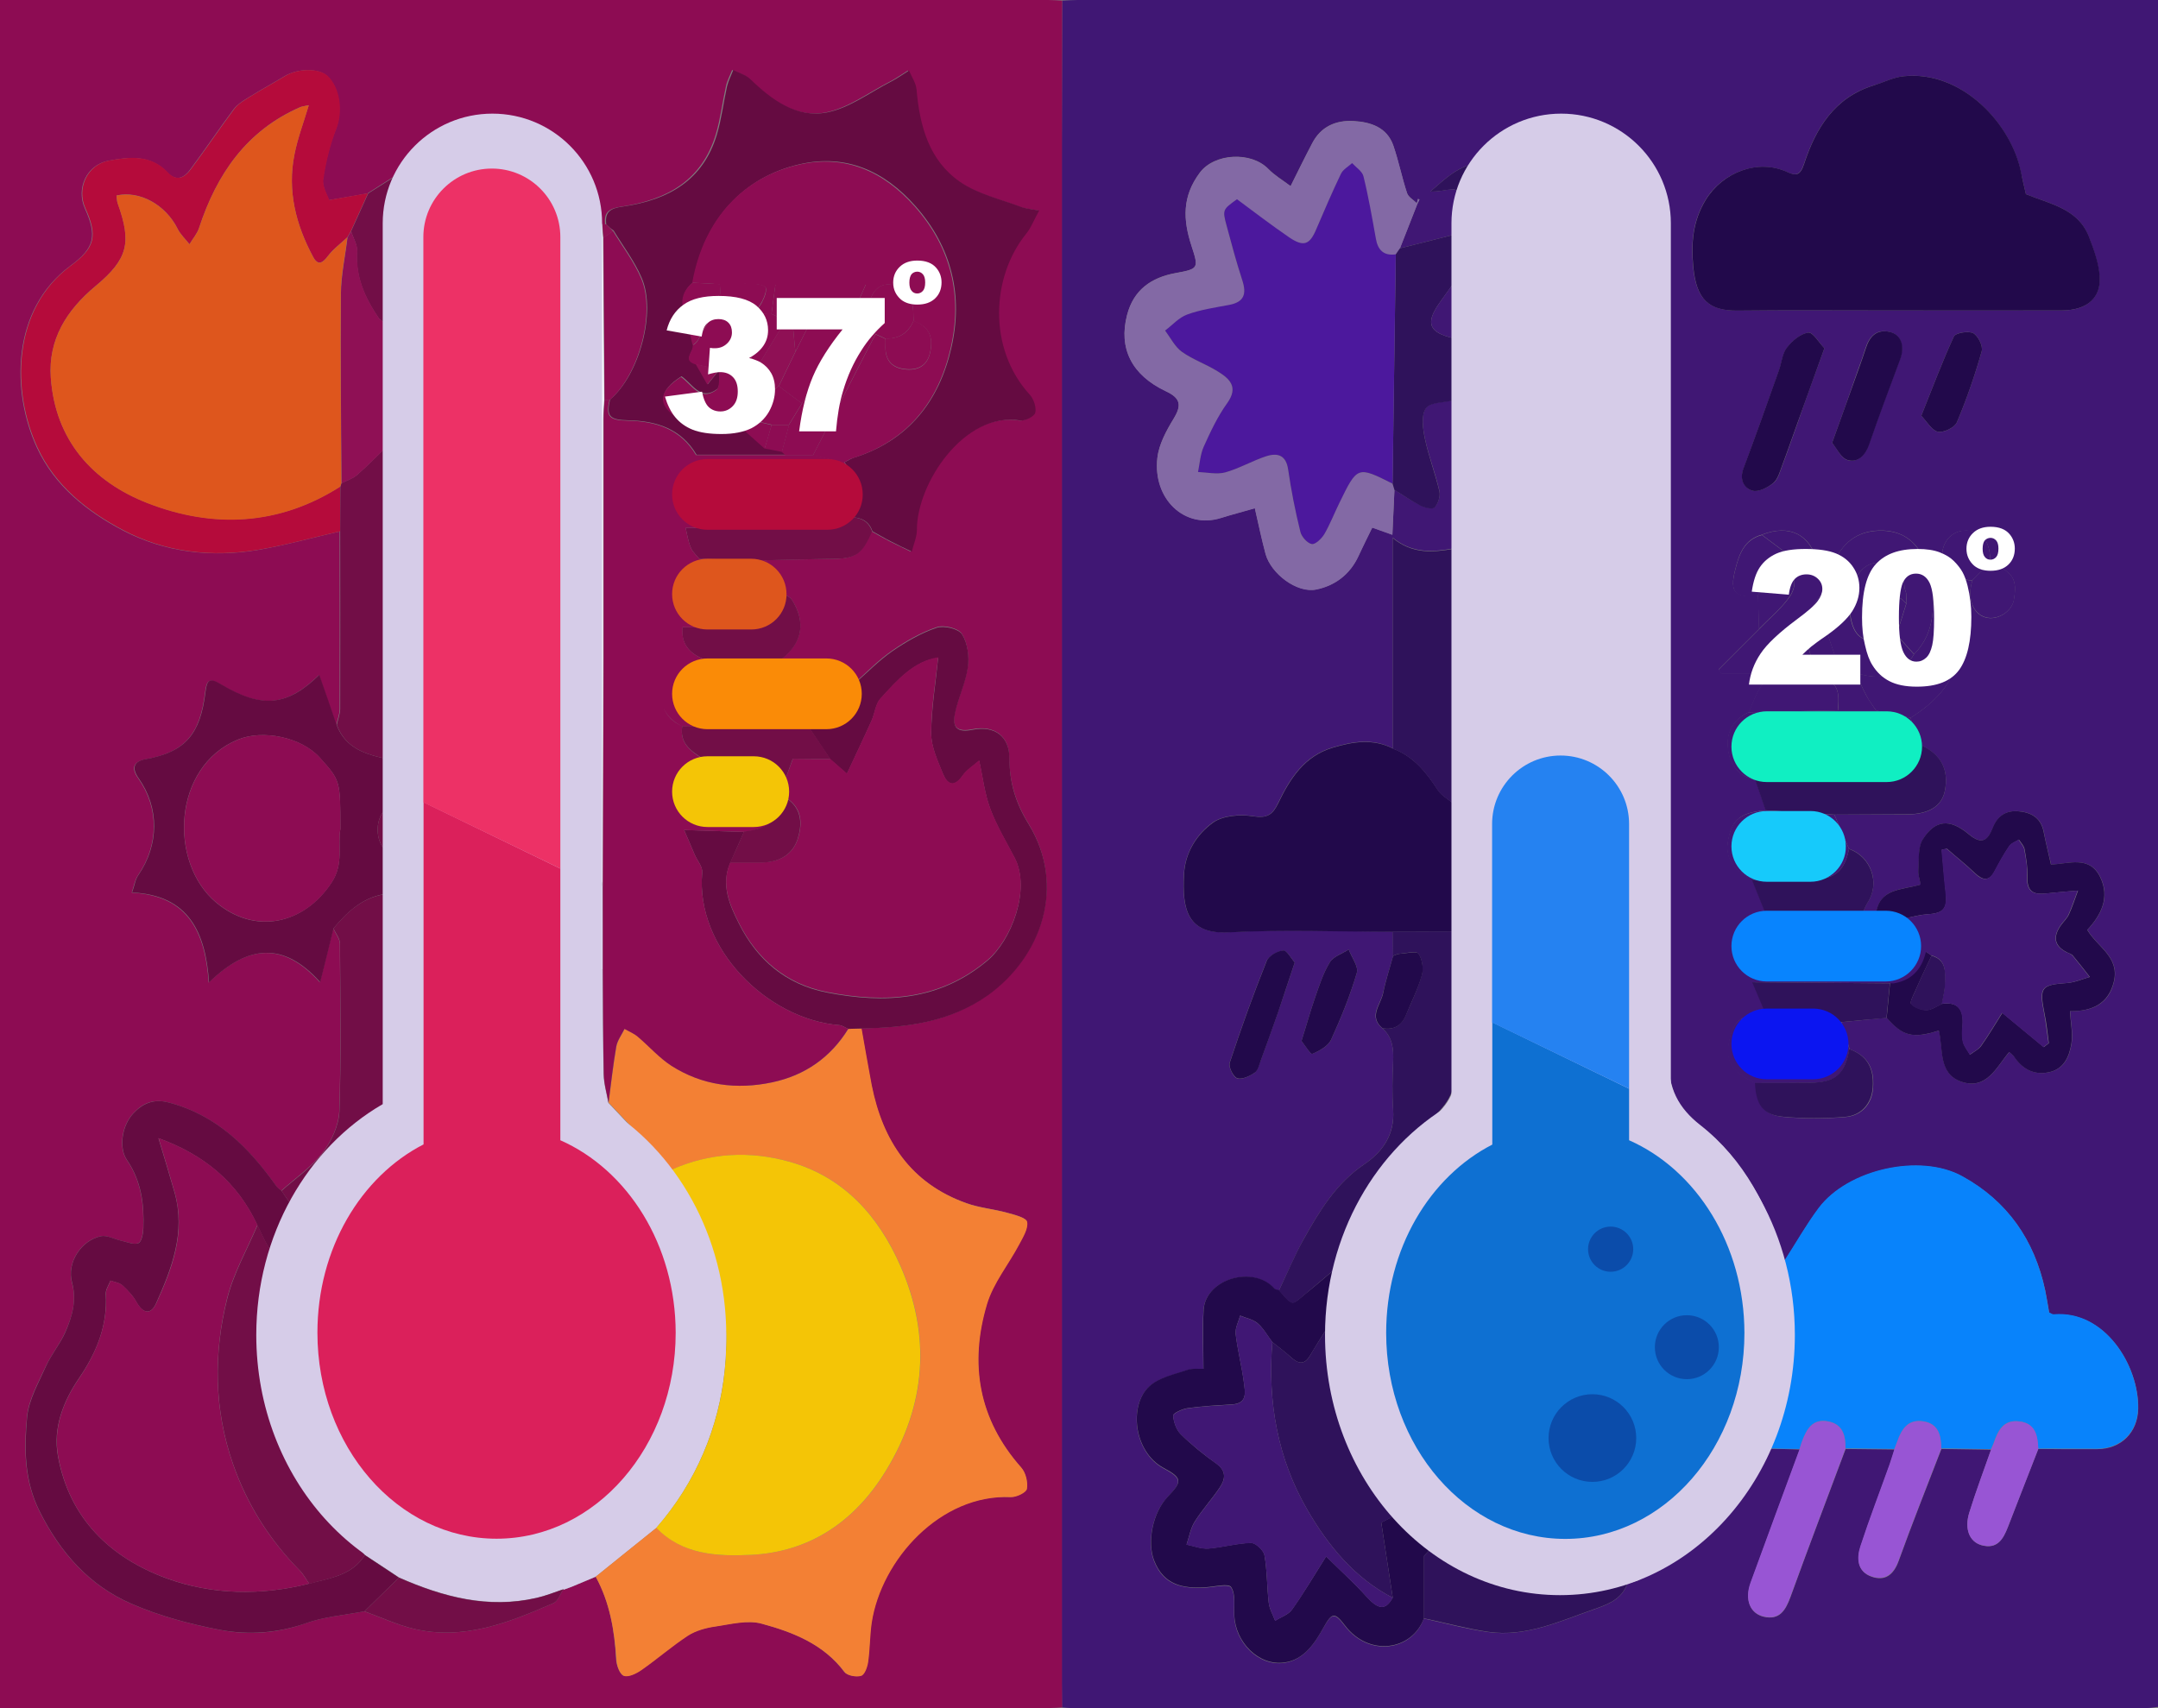 <?xml version="1.0" encoding="utf-8"?>
<!-- Generator: Adobe Illustrator 22.1.0, SVG Export Plug-In . SVG Version: 6.00 Build 0)  -->
<svg version="1.1" id="Layer_1" xmlns="http://www.w3.org/2000/svg" xmlns:xlink="http://www.w3.org/1999/xlink" x="0px" y="0px"
	 viewBox="0 0 1146.9 907.9" style="enable-background:new 0 0 1146.9 907.9;" xml:space="preserve">
<rect x="0" y="0" width="1146.9" height="907.9" fill="#808080" stroke="none"/>
<style type="text/css">
	.st0{fill:#401774;}
	.st1{fill:#8D0C53;}
	.st2{fill:#E9DFFA;}
	.st3{fill:#D6CCE8;}
	.st4{fill:#0883FB;}
	.st5{fill:#22094B;}
	.st6{fill:#8369A5;}
	.st7{fill:#F6F3FC;}
	.st8{fill:#2F125B;}
	.st9{fill:#9855D4;}
	.st10{fill:#F38034;}
	.st11{fill:#650B41;}
	.st12{fill:#B50B3B;}
	.st13{fill:#720E47;}
	.st14{fill:#8F1055;}
	.st15{fill:#2582F1;}
	.st16{fill:#0E70D2;}
	.st17{fill:#4C189D;}
	.st18{fill:#DB205B;}
	.st19{fill:#F4C506;}
	.st20{fill:#ED3166;}
	.st21{fill:#FC6DA6;}
	.st22{fill:#DE561D;}
	.st23{fill:#0B4CAA;}
	.st24{fill:#FA8B07;}
	.st25{fill:#0884FE;}
	.st26{fill:#16CAFB;}
	.st27{fill:#10EFC2;}
	.st28{fill:#0B15F1;}
	.st29{fill:#FFFFFF;}
</style>
<g>
	<g>
		<path class="st0" d="M564.5,0.3c2.7-0.1,5.5-0.3,8.2-0.3c188.5,0,377,0,565.6,0c2.7,0,5.4,0,8.6,0c0,302.6,0,604.6,0,907.3
			c-1.8,0.2-3.9,0.6-5.9,0.6c-190.7,0-381.3,0-572,0c-1.5,0-3-0.2-4.6-0.3c0-4.3-0.1-8.6-0.1-12.8c0-272.5,0-545,0-817.5
			C564.4,51.6,564.4,26,564.5,0.3z M786.3,86.7l0.3-0.2c-11.2,1.1-18.5,8.5-26.4,15.3c4.2,0.2,8-1,11.8-1.2c1.6-0.1,3.4,1.6,5,2.4
			c-1.4,7.2-2.8,14.5-4.1,21.7c-9.6,2.4-19.3,4.9-28.9,7.3c3.1-7.9,6.2-15.8,9.3-23.7c0.4-0.8,0.7-1.5,1.1-2.3
			c-0.3-0.1-0.5-0.2-0.8-0.3c-0.2,0.8-0.4,1.5-0.6,2.3c-1.8-1.8-4.5-3.3-5.2-5.4c-2.8-8.3-4.5-17-7.3-25.3
			c-3.4-9.7-12.1-12.5-21.2-13c-9.3-0.5-17.3,2.9-21.9,11.8c-3.8,7.2-7.4,14.6-11.5,22.8c-4.2-3.2-8.5-5.7-11.8-9.1
			c-9.2-9.5-28.7-8.4-36.4,1.9c-9.6,12.8-8.9,25.2-4.5,38.8c3.9,12,4,12.4-8.3,14.6c-13.2,2.4-22.4,9-25.9,22.3
			c-4.6,17.7,2.4,31.9,20.6,40.5c8,3.8,8.5,7.6,4.1,14.7c-3.9,6.4-7.8,13.6-8.6,20.8c-2.4,21.7,14.4,37.9,33.7,31.9
			c5.7-1.8,11.6-3.3,18.1-5.2c2,8.4,3.6,16.4,5.7,24.3c2.9,10.5,16.6,20.9,26.9,18.9c10-2,18-8,22.5-17.8c2.3-5.1,4.9-10.2,7.3-15.1
			c4.2,1.5,7.2,2.5,10.7,3.8c0.4-8.7,0.8-16.3,1.1-23.9c4.5,2.8,8.8,5.8,13.6,8.2c2.3,1.2,6.6,2.2,7.7,1.1c1.9-1.9,3.2-5.9,2.6-8.6
			c-2.1-9.4-5.7-18.5-7.7-27.9c-1.1-5.3-2.1-12.4,0.5-16.2c2.3-3.3,9.7-3,14.8-4.3c0,26.3,0,52.6,0.1,78.9c-11,1.9-21.9,3-32.5-5.7
			c0,38.9,0,75.5,0,112c-10.6-5.5-21.2-3.7-31.9-0.5c-15.2,4.5-22.8,16.5-29.1,29.6c-2.9,6.1-5.8,8.2-13.3,6.9
			c-6.9-1.1-16.1-0.4-21.5,3.5c-8.5,6.2-14.5,15.8-15.2,27.1c-1.1,18.9,1.7,32.3,23.9,31.1c28.9-1.6,58-0.4,87.1-0.3
			c0.1,4.3,0.1,8.6,0.2,12.9c-1.8,6.6-4,13.1-5.4,19.8c-1.3,6.1-8,12.4-0.3,18.7c5.4,4.8,6,10.9,5.7,17.7c-0.4,8.5-0.6,17.1,0,25.6
			c0.9,13.1-5.6,22.4-15.4,29c-14.9,10.1-23.7,24.7-32.1,39.7c-4.9,8.8-8.8,18.3-13.2,27.4c-0.9-0.3-2-0.3-2.5-0.9
			c-11.2-12.7-36.5-5.1-37.6,11.2c-0.7,10.1-0.1,20.3-0.1,31.5c-2.3,0.1-5.8-0.4-8.7,0.6c-6.9,2.4-15,4-20.1,8.7
			c-11,10.1-8.1,34.8,7.5,43.3c10.3,5.6,9.9,7.3,2.3,15.4c-8.1,8.5-11,24.2-7.2,33.9c5.1,13.1,15.4,14.9,27.4,14.2
			c4.7-0.3,12.1-2.1,13.5-0.1c2.5,3.7,1.5,9.8,1.7,14.9c0.5,14.4,13,27.1,26.6,25.2c10.4-1.5,16.2-10.3,21-18.9
			c4.3-7.6,5.8-7.9,11.2-0.8c12.9,16.9,35.9,13.3,42-3.9c11.4,2.5,22.7,5.6,34.2,7.2c19.9,2.8,37.8-5.6,55.9-11.9
			c7.4-2.6,15.1-5.3,18.1-13.8l-0.1,0.1c1.9-0.6,3.8-1.2,5.7-1.8c12-7.5,26-13,35.4-22.9c13.4-14,23.4-31.2,34.8-47.1
			c5.3,0.1,10.5,0.2,15.8,0.4c-8.7,23.7-17.5,47.3-26.1,71c-3.2,8.9-0.3,16.2,7,17.9c8.5,1.9,11.6-3.5,14.2-10.5
			c9.5-26.3,19.5-52.5,29.3-78.7c8.7,0.1,17.3,0.2,26,0.3c-0.8,2.6-1.6,5.2-2.5,7.8c-5.2,14.6-10.8,29.1-15.6,43.8
			c-2.1,6.4-1.6,13.4,5.9,16c7.1,2.5,11.7-0.9,14.4-8.4c7.2-20,15.1-39.7,22.7-59.5c8.8,0.1,17.6,0.3,26.4,0.4
			c-3.9,11.2-8.1,22.2-11.6,33.5c-2.7,8.8,0.2,15.5,6.6,17.3c8.3,2.2,11.4-3.2,13.9-9.6c5.3-13.9,10.8-27.7,16.2-41.6
			c10.4,0.1,20.8,0.2,31.2,0.1c12.8,0,21.7-8.9,21.9-21.6c0.4-22.7-17.6-52.2-44.8-49.9c-0.8,0.1-1.6-0.6-2.5-1
			c-0.7-4-1.3-7.9-2.1-11.8c-5.7-26.7-20-47.4-44-60.6c-22.4-12.4-60.9-3.8-76.4,16.9c-6.7,8.9-12.2,18.8-18.3,28.2
			c-8.4-28.2-21-53.7-44.8-72.3c-11.4-8.9-17.3-19.8-16.4-35.1c1.1-16.4,0-32.9-0.2-49.4c0-12.8,0-25.7,0-38.5
			c0.1-2.1,0.4-4.3,0.4-6.4c0-112.1,0-224.2,0-336.3c0-3.4-0.1-6.7-0.4-10.1c-1.8-23.6-20.3-50.8-43.1-55.1
			c-17.1-3.2-34-3.5-46.9,11.3c-2.8,2-5.7,4-8.5,6C787.7,85.2,787,85.9,786.3,86.7z M1057.7,299c-0.1-1.8,0-3.6-0.3-5.4
			c-1.2-7.7-5.6-11.9-13.5-11.5c-6.9,0.3-11.9,6.3-11.7,13.6c0.2,8.3,5.5,12.5,16.1,12.8c-3,9,0,17.8,6.9,19.7
			c6.3,1.8,14.1-3.1,15.1-9.5C1072.1,307.6,1070,304.4,1057.7,299z M1026.6,306.3c-1-2.2-2-4.4-2.9-6.7
			c-4.1-10.6-11.3-17.2-23.1-17.6c-11.9-0.3-20.2,5.1-25.4,15.8c-1.2,2.6-3.6,4.6-5.5,6.9c-1.3-1.9-2.6-3.9-3.8-5.8
			c-3.7-14.9-14.9-20.4-29.5-14.7c-9.7,2.6-12.3,10.8-14.3,19c-2.9,11.6,0.1,14.5,12.3,13.5c0.2,5.9,0.3,11.8,0.5,17.6
			c-7.2,7.2-14.4,14.4-21.5,21.5c0.5,0.7,1,1.4,1.5,2.1c9.1,0,18.2,0,27.3,0c-2.3,2.6-5,4.9-6.8,7.9c-2.4,4-4,8.5-5.9,12.8
			c-8,3.7-11.9,10-11.1,18.8c0.8,9.1,5.5,15.1,14.6,17.2c1.8,5.4,3.7,10.7,5.5,16.1c-13.2,1.1-17.9,4.8-19.9,15.5
			c-1.8,9.4,1.8,15.5,12.6,21.3c2.5,6.1,4.9,12.1,7.4,18.2c-11.9,0.9-18.2,5.1-19.9,13.3c-2,9.3,3.2,18.6,12.8,23
			c2.4,5.6,4.7,11.1,7.1,16.7c-8,0.5-15.6,0.9-18.5,10.8c-3.9,13.2-0.8,20,13,26.1c0.5,11.6,4.1,17,14.7,18.1
			c10.9,1,21.9,1,32.8,0.1c9.1-0.7,14.4-7.3,14.9-15.7c0.7-10.6-3.2-17-12.5-20.4c-1.4-4.8-2.9-9.6-4.3-14.4
			c8-0.8,16.1-1.5,24.1-2.3c8.5,9.8,13.8,11.2,27.7,6.8c2.4,9.8-0.4,23,12,27.2c13.4,4.5,18.5-7.7,25.4-15.8c1.1,1,1.9,1.5,2.4,2.2
			c4.4,6.7,10.5,10.2,18.5,8.6c8.2-1.6,11.1-8.4,12.2-15.5c0.8-5.1-0.4-10.6-0.8-17c11.8,0.1,20.7-3.8,23.4-16
			c2.9-12.9-8.8-18.1-14.2-27.2c7.4-8,12.1-17.3,6.9-28c-5.7-11.9-17.1-7-26.2-6.8c-1.4-6.3-2.9-11.8-3.9-17.4
			c-1.5-7.7-7.1-10.5-13.8-10.9c-6.3-0.4-10.8,2.5-13.3,8.9c-2.4,6-5.3,9.5-12.6,3.4c-10.3-8.6-18-7.7-24.5,2.6
			c-2.7,4.3-2,10.9-2.4,16.4c-0.2,2.5,0.7,5.1,1.2,7.7c-10.2,2.9-21.9,1.9-23.7,15.5c-2.5,0-4.9,0-7.4,0c1-2.1,1.8-4.3,3-6.2
			c6.6-10.2,1.7-24.3-10-28.3c-2.6-6.1-5.2-12.1-7.8-18.2c13,0,26.1-0.1,39.1-0.1c11.2-0.1,18-4.4,19.6-12.4
			c2.3-11.2-2-19.5-12.4-24.2c-2-4.9-3.9-9.8-5.9-14.7c25.5-16.1,30.3-34.3,23-62.7C1037.1,314,1030.6,310.4,1026.6,306.3z
			 M1076.7,103.2c-0.8-3.7-1.8-7.5-2.6-11.3c-5.1-26.2-31.6-54.6-62.3-51.4c-5.5,0.6-10.7,3.3-16.1,4.9c-20.8,6.4-30.7,22.8-37,41.8
			c-2.1,6.2-4.4,6.3-9,4.2c-15.6-7.1-34.4,0.3-43.3,14.9c-6.9,11.3-7.7,23.1-6.6,35.2c1.6,17.8,8.5,23.7,23.7,23.6
			c26-0.3,51.9-0.1,77.9-0.1c31.5,0,62.9,0.1,94.4,0c13.3,0,20.9-6.6,20-18.3c-0.6-7.1-3.1-14.2-5.7-20.9
			C1104.4,110.9,1089.7,108.5,1076.7,103.2z M969.6,185.1c-2.9-3-6.1-8.7-8.5-8.3c-4.1,0.6-8.5,4.3-11.3,7.9
			c-2.5,3.1-2.8,7.9-4.2,11.9c-6.2,17.4-12.4,34.9-18.9,52.3c-2.2,5.9,0,10.5,4.7,11.9c3.1,0.9,8.2-1.7,11.2-4.1
			c2.5-2.1,3.5-6.3,4.8-9.7c2.8-7.3,5.3-14.8,8-22.2C959.7,212.2,964.3,199.7,969.6,185.1z M973.7,235.4c2.5,2.9,4.8,8.3,8.3,9.2
			c5.2,1.4,9.2-2.5,11.2-8.3c5.2-15.2,10.9-30.3,16.5-45.3c2.6-7,0.6-13.3-5.6-14.6c-7-1.6-10.7,2.5-12.7,8.8
			c-1.3,4.1-2.7,8.1-4.2,12.1C983.1,209.3,978.8,221.3,973.7,235.4z M688.1,511.6c-1.8-2-4.1-6.5-6.1-6.3c-3.2,0.3-7.8,2.9-8.9,5.6
			c-7.1,17.8-13.6,35.8-19.6,54c-0.7,2.2,1.8,7.5,3.9,8.3c2.5,0.9,6.5-1.1,9.2-2.8c1.7-1.2,2.4-4.1,3.3-6.4
			c3.1-8.5,6.2-17.1,9.2-25.6C682,530,684.7,521.7,688.1,511.6z M1021.1,221c3,3.1,5.5,7.8,8.8,8.5c3,0.7,8.9-2.2,10.1-5
			c5.2-12.3,9.6-25,13.2-37.8c0.8-2.7-1.9-8.3-4.5-9.6c-2.6-1.4-9.4-0.2-10.3,1.8C1032.3,192.1,1027.2,205.7,1021.1,221z
			 M691.7,553.3c1.7,2.1,4.9,7.3,5.7,6.9c3.8-1.6,8.4-4,10-7.5c5.3-11.5,10.1-23.4,13.7-35.6c1-3.4-2.7-8.2-4.3-12.4
			c-3.5,2.2-8.2,3.7-10.1,6.9c-3.6,5.9-5.7,12.7-8,19.3C696.3,537.8,694.4,544.8,691.7,553.3z"/>
		<path class="st1" d="M564.5,0.3c0,25.7-0.1,51.3-0.1,77c0,272.5,0,545,0,817.5c0,4.3,0.1,8.6,0.1,12.8c-2.1,0.1-4.3,0.3-6.4,0.3
			c-184,0-367.9,0-551.9,0c-1.8,0-3.7,0-6.2,0C0,605.4,0,303.1,0,0c2.4,0,4.8,0,7.1,0c183.3,0,366.7,0,550,0
			C559.6,0,562,0.2,564.5,0.3z M299.6,845c1.4-0.5,2.7-1,4.1-1.5c4.3-1.8,8.6-3.6,12.9-5.4c7.5,13.7,10,28.6,10.8,43.9
			c0.2,3.1,1.9,7.9,4,8.7c2.5,0.9,6.7-1.2,9.4-3.1c8.4-5.9,16.1-12.7,24.6-18.2c4.2-2.7,9.6-4.2,14.6-4.9c8.2-1.2,17.2-3.6,24.7-1.5
			c16.6,4.5,32.9,10.8,44,25.7c1.5,1.9,6.2,2.8,8.8,2c1.8-0.6,3.3-4.6,3.7-7.3c1-6.9,0.9-14,1.9-20.9c5.1-33.6,36.5-68.6,74-66.8
			c2.9,0.1,8.2-2.5,8.5-4.4c0.6-3.5-0.6-8.6-3-11.3c-22.7-25.6-27.7-55.1-18.2-86.9c3.4-11.3,11.5-21.1,17.1-31.7
			c2-3.8,4.8-8.4,4.2-12c-0.4-2.2-6.7-3.8-10.5-4.8c-7.2-2-14.7-2.6-21.7-5.1c-29.6-10.5-44.5-33.1-50.4-62.8c-2-10-3.6-20-5.4-30.1
			c23.8-0.4,46.7-3.1,67.2-17.8c28.7-20.6,41.8-58.1,21.7-91c-6.9-11.3-10.1-22.1-10.2-34.9c0-11.8-8-17.5-19.5-15.3
			c-8.1,1.6-11.1-0.8-9.4-8.9c1.8-8.2,5.7-16,6.8-24.3c0.8-5.7-0.1-12.8-3.1-17.5c-1.9-3-9.6-4.9-13.5-3.5
			c-8.3,2.8-16.3,7.4-23.5,12.4c-7.3,5-13.5,11.5-20.2,17.4c-3.6-10-10.8-13.8-21.2-13c-5.7,0.4-11.5-0.1-17.2-0.2
			c10.8-8.4,12.8-19.6,5.1-31.4c-1-1.5-3.2-2.1-4.9-3.2c-2.9-5.9-5.7-11.8-8.6-17.7c11.5-0.2,23-0.5,34.4-0.6
			c12.9-0.1,16.3-2.3,21.5-14.7c3.3,1.8,6.7,3.8,10,5.5c3.6,1.8,7.3,3.5,10.9,5.3c1-3.8,2.8-7.7,2.7-11.5
			c-0.1-24.6,25.1-63,54.9-58.2c2.6,0.4,7.5-2.1,8-4.1c0.7-2.8-0.7-7.3-2.9-9.6c-22.4-24.5-20.5-62.8-1.8-85.7
			c2.6-3.2,4.1-7.2,6.8-12.2c-4.2-0.8-7.2-1-9.8-2c-10.9-4.1-22.9-6.8-32.2-13.2c-16.6-11.5-21.6-29.8-23.2-49.2
			c-0.3-3.4-2.6-6.7-4-10c-3.1,1.9-6.1,4.1-9.4,5.8c-11.4,5.8-22.3,14.2-34.4,16.5c-16,3-29.2-6.7-40.6-17.8c-2.3-2.3-5.9-3.2-9-4.8
			c-1.1,2.9-2.7,5.7-3.3,8.7c-1.9,8.5-2.9,17.3-5.4,25.6c-7.4,24.2-25.6,34.7-50,38.3c-6.6,1-9.6,2.8-8.8,9.4
			c-0.7,0-1.4,0.1-2.1,0.1c-1.7-4.5-3.1-9.1-5-13.5c-7.3-16.5-18.9-29.1-36.1-34.4c-17.7-5.5-34.7-2.9-48.7,10.8c-2.8,2-5.6,4-8.4,6
			c-2.1,0.7-4.5,1.2-6.4,2.3c-6.6,3.9-13.1,8.2-19.6,12.3c-6.2,1.1-12.3,2.2-20.6,3.6c-0.7-2.4-3.6-7-3.1-11.1
			c1.3-9.1,3.5-18.2,6.9-26.8c3.5-8.9,2.1-21.6-4.7-28.1c-4.4-4.2-15.5-4.1-22.4,0c-6.5,3.9-13.1,7.5-19.5,11.5
			c-2.8,1.7-5.8,3.6-7.7,6.1c-7.9,10.6-15.3,21.6-23.2,32.2c-3.2,4.3-7.3,6.5-12.1,1.5c-9-9.6-20.4-8.3-31.5-6.2
			c-11.3,2.2-17.1,14.6-12.3,25.3c6.5,14.5,5.3,20.9-7.6,30.4c-31.7,23.3-31.5,67.2-17.9,96.7c9.4,20.4,26.6,34,45.6,44
			c22.3,11.7,47,14.6,72,10.4c14.6-2.5,28.9-6.5,43.3-9.8c0,31.4,0.1,62.9,0,94.3c0,2.9-1.2,5.7-1.8,8.6c-3.1-8.9-6.2-17.7-9.2-26.6
			c-16.8,16.5-30.3,18.1-52.1,5.1c-6.1-3.6-7.6-2.7-8.4,4c-2.7,22.5-10.7,31.9-31.7,35.7c-6.4,1.2-7.8,4.7-3.8,10.2
			c11.1,15.7,10.9,35.4-0.2,51.5c-1.6,2.3-2,5.3-3.3,9.2c30.1,1.5,39.1,21.1,40.9,47.8c20.8-20.3,39.8-21.7,59.1-0.1
			c2.6-10.7,4.9-19.7,7.1-28.7c1.2,2.7,3.4,5.4,3.5,8.1c0.2,29.6,0.7,59.3-0.3,88.9c-0.3,7.6-4.1,16.1-8.9,22.2
			c-6,7.8-14.5,13.5-21.9,20.2c-0.9-0.8-2.1-1.4-2.7-2.4c-14.6-20.6-31.7-37.8-57.3-44.5c-8.1-2.1-13.9,0.5-18.8,5.9
			c-6.1,6.6-7.7,18.3-3.3,24.7c7.6,11.1,9.2,23.5,8.7,36.3c-0.1,2.8-0.9,7.2-2.6,7.9c-2.5,1-6.1-0.7-9.1-1.3
			c-3.7-0.8-7.6-3.1-10.9-2.4c-10.5,2.3-18.1,14-15.3,24.6c2.7,9.8,0.1,18.2-3.6,26.5c-2.8,6.3-7.4,11.8-10.3,18.1
			c-4,8.8-9.2,17.8-10,27c-1.6,16.8-1.5,33.7,6.6,49.9c11,22,26.4,39.5,48.7,49.2c15,6.6,31.3,10.9,47.5,14
			c15.1,2.9,30.4,1.8,45.5-3.6c9.9-3.5,20.7-4.3,31-6.3c8.6,3.1,17,7,25.9,9.2c26.8,6.5,50.9-3.2,74.7-13.6c2.3-1,3.5-4.8,5.2-7.3
			L299.6,845z"/>
		<path class="st2" d="M772.9,124.7c1.4-7.2,2.8-14.5,4.1-21.7c3.2-5.5,6.4-11,9.6-16.5c0,0-0.3,0.2-0.3,0.2
			c0.7-0.7,1.4-1.5,2.1-2.2c2.8-2,5.7-4,8.5-6c2.1,1.5,4.1,3.3,6.4,4.5c22,11.1,42.5,24,48,50.2c3.5,16.6,4.5,33.7,6.3,50.5
			c1.6,15.4,2.7,30.9,4.3,46.3c2.1,20.2,4.8,40.4,6.7,60.6c2.2,23.9,3.6,47.9,5.9,71.7c2.7,29,5.9,57.9,9,86.9
			c0.9,8.6,2.3,17.2,3.5,25.9c0,12.8,0,25.7,0,38.5c-9.7-4.9-19.4-9.8-29.2-14.6c-0.1-3.7-0.4-7.3-0.4-11c0-26.5,0.3-53.1-0.2-79.6
			c-0.4-22.1-17.5-35-36.4-28.3c-10.7,3.8-17.8,15.1-18,29.1c-0.2,18.9-0.2,37.8-0.3,56.7c-3.5-0.9-7.1-1.5-10.5-2.7
			c-6.3-2-12.4-4.3-18.7-6.5c-0.2-9.8-0.5-19.5-0.7-29.3c0-45.3,0.1-90.5,0.1-135.8c0-26.3,0-52.6-0.1-78.9c0-11,0-22,0-33
			c0-9.8,0-19.6,0-29.4C772.7,141.8,772.8,133.3,772.9,124.7z"/>
		<path class="st3" d="M773.4,456.7c6.2,2.2,12.4,4.5,18.7,6.5c3.4,1.1,7,1.8,10.5,2.7c0.2,23.9,0.4,47.7,0.7,71.6
			c-0.1,18.3-0.3,36.6-0.4,54.9c0,9.6-4,17.7-12.1,22c-20.9,11.2-34.6,28.1-43.7,49.4c-20.9,49.4-5.6,111.4,45.5,140.1
			c29.2,16.4,77,7.7,98.9-16.9c22.4-25.2,33.4-54.3,30.3-87.9c-3.3-36.2-18.6-65.6-51.4-84.2c-8.1-4.6-12.5-12.1-12.8-21.6
			c-0.3-7-0.3-14-0.4-21c0.2-24.5,0.4-49,0.6-73.4c9.7,4.9,19.4,9.8,29.2,14.6c0.1,16.5,1.2,33,0.2,49.4c-1,15.3,5,26.2,16.4,35.1
			c23.7,18.6,36.4,44.1,44.8,72.3c1.4,15.6,5.1,31.4,3.8,46.8c-1.5,17.8-7.3,35.2-11.3,52.8c-11.4,15.9-21.4,33.1-34.8,47.1
			c-9.4,9.9-23.4,15.4-35.4,22.9c-1.9,0.6-3.8,1.2-5.7,1.8c0,0,0.1-0.1,0.1-0.1c-19.1,4.2-38.2,5.4-57.8,2.4
			c-17.6-2.7-31.6-12.5-46.5-21c-6.3-5.9-12.5-11.9-18.8-17.8c-7.3-12.4-16.7-24.1-21.5-37.4c-6.3-17.5-9-36.2-13.2-54.4
			c1.3-13.4,2.6-26.9,4-40.3c0.5-1.1,1.2-2.1,1.5-3.2c8.1-27.9,21.2-52.5,43.9-71.5c8.1-6.8,16.8-13.8,16.5-26.5
			c-0.5-25.6-0.4-51.2-0.5-76.7C772.8,482.3,773.1,469.5,773.4,456.7z"/>
		<path class="st4" d="M940.7,769.9c4-17.6,9.8-35,11.3-52.8c1.3-15.4-2.3-31.2-3.8-46.8c6.1-9.4,11.6-19.2,18.3-28.2
			c15.5-20.7,54-29.3,76.4-16.9c24,13.2,38.3,33.9,44,60.6c0.8,3.9,1.4,7.8,2.1,11.8c0.9,0.4,1.7,1.1,2.5,1
			c27.1-2.3,45.2,27.2,44.8,49.9c-0.2,12.8-9.1,21.6-21.9,21.6c-10.4,0-20.8-0.1-31.2-0.1c-0.3-7-1.5-13.5-10.1-14.5
			c-8.5-1-11.4,5.1-13.6,11.6c-0.4,1.1-0.9,2.2-1.4,3.2c-8.8-0.1-17.6-0.3-26.4-0.4c-0.1-6.8-1.3-13.1-9.5-14.4
			c-8.1-1.3-11.5,4-13.8,10.5c-0.5,1.4-1.1,2.8-1.6,4.2c-8.7-0.1-17.3-0.2-26-0.3c0.1-6.8-1.3-12.9-9.3-14.4
			c-8.2-1.5-11.3,4.1-13.7,10.4c-0.5,1.4-0.9,2.9-1.4,4.3C951.2,770.2,945.9,770.1,940.7,769.9z"/>
		<path class="st5" d="M1076.7,103.2c13,5.3,27.7,7.7,33.5,22.6c2.6,6.7,5.2,13.8,5.7,20.9c0.9,11.7-6.7,18.2-20,18.3
			c-31.5,0.1-62.9,0-94.4,0c-26,0-51.9-0.2-77.9,0.1c-15.3,0.2-22.1-5.7-23.7-23.6c-1.1-12.1-0.3-23.9,6.6-35.2
			c8.9-14.6,27.6-22.1,43.3-14.9c4.6,2.1,6.9,2.1,9-4.2c6.2-19,16.2-35.4,37-41.8c5.4-1.7,10.6-4.4,16.1-4.9
			c30.7-3.1,57.2,25.2,62.3,51.4C1074.9,95.8,1075.9,99.6,1076.7,103.2z"/>
		<path class="st6" d="M741.1,260.4c-0.4,7.6-0.7,15.2-1.1,23.9c-3.5-1.2-6.4-2.3-10.7-3.8c-2.4,4.9-4.9,10-7.3,15.1
			c-4.5,9.8-12.6,15.8-22.5,17.8c-10.2,2.1-24-8.4-26.9-18.9c-2.1-7.8-3.8-15.8-5.7-24.3c-6.5,1.9-12.3,3.4-18.1,5.2
			c-19.3,6-36.2-10.2-33.7-31.9c0.8-7.2,4.7-14.4,8.6-20.8c4.3-7.2,3.9-11-4.1-14.7c-18.2-8.6-25.2-22.8-20.6-40.5
			c3.4-13.3,12.7-19.9,25.9-22.3c12.3-2.3,12.2-2.6,8.3-14.6c-4.4-13.6-5.1-26,4.5-38.8c7.7-10.2,27.2-11.4,36.4-1.9
			c3.3,3.4,7.5,5.9,11.8,9.1c4.1-8.2,7.7-15.6,11.5-22.8c4.6-8.9,12.6-12.3,21.9-11.8c9,0.5,17.8,3.2,21.2,13
			c2.9,8.3,4.6,16.9,7.3,25.3c0.7,2.2,3.4,3.6,5.2,5.4l0.3,0.3c-3.1,7.9-6.2,15.8-9.3,23.7c-0.7,1.1-1.5,2.1-2.2,3.2
			c-6.5,0.9-9.6-2.5-10.7-8.5c-2.1-11-4-22.1-6.6-33.1c-0.6-2.6-3.9-4.6-6-6.9c-2,1.9-4.9,3.5-6,5.8c-4.6,9.6-8.8,19.4-13,29.2
			c-3.6,8.4-6.7,9.7-14.4,4.5c-9.5-6.5-18.6-13.5-27.8-20.3c-7.6,5.5-7.8,5.6-5.5,14.1c2.6,9.7,5.2,19.4,8.3,28.9
			c2.4,7.3,1.1,11.7-7.1,13.2c-7.5,1.3-15.1,2.5-22.2,5.1c-4.4,1.6-7.8,5.6-11.7,8.5c2.9,3.8,5.2,8.6,8.9,11.3
			c5.9,4.2,13,6.6,19.2,10.5c6.3,3.9,11,8.3,4.9,16.8c-5.1,7.1-8.9,15.2-12.5,23.2c-1.9,4.1-2.1,8.9-3,13.4c4.8,0.1,10,1.4,14.5,0.2
			c7.5-2.1,14.4-6.2,21.8-8.6c5.9-2,10.4-0.6,11.6,7.1c1.6,11.1,3.9,22.2,6.5,33.1c0.6,2.7,3.7,6.1,6.1,6.5c1.9,0.3,5.3-2.9,6.7-5.4
			c3.1-5.2,5.3-10.9,7.9-16.4c9.6-19.7,9.6-19.7,28.3-10.3C740.4,258.2,740.8,259.3,741.1,260.4z"/>
		<path class="st5" d="M773.4,456.7c-0.3,12.8-0.5,25.6-0.8,38.5c-10.8,0-21.5,0.1-32.3,0.1c-29,0-58.1-1.2-87.1,0.3
			c-22.2,1.2-25-12.2-23.9-31.1c0.6-11.3,6.7-20.9,15.2-27.1c5.3-3.9,14.5-4.6,21.5-3.5c7.5,1.2,10.4-0.9,13.3-6.9
			c6.3-13.1,13.9-25.1,29.1-29.6c10.7-3.2,21.4-4.9,31.9,0.5c10.9,4.1,17.7,12.5,23.8,21.9c2,3.1,5.7,5.1,8.6,7.5
			C772.9,437.2,773.1,446.9,773.4,456.7z"/>
		<path class="st5" d="M711.1,673.2c-1.3,13.4-2.6,26.9-4,40.3c-0.9-2.4-1.9-4.8-2.5-6.5c-2.6,4.2-5.5,8.7-8.2,13.3
			c-3.4,5.9-6.8,4.4-10.8,0.7c-3-2.7-6.3-5.1-9.4-7.6c-2.6-3.4-4.7-7.3-7.8-10c-2.4-2.1-6.2-2.8-9.3-4.1c-0.9,3.2-2.7,6.6-2.4,9.7
			c1,8.7,3.3,17.3,4.4,26c0.6,4.8,2.1,11-6.3,11.5c-7.9,0.5-15.8,0.9-23.6,2c-2.9,0.4-7.8,2.7-7.7,3.9c0.2,3.4,1.7,7.6,4.1,10
			c5.8,5.7,12.2,10.9,18.9,15.6c5.4,3.9,4.7,8.3,1.8,12.6c-4.2,6.3-9.4,11.9-13.4,18.3c-2.2,3.5-2.9,8-4.3,12.1
			c3.9,0.8,7.9,2.4,11.7,2.1c7.5-0.6,15-2.8,22.5-3c2.5-0.1,6.7,3.9,7.2,6.5c1.5,8.3,1.3,16.9,2.3,25.4c0.4,3.3,2.2,6.3,3.4,9.5
			c3.1-2,7.1-3.2,9-6c6.1-8.6,11.5-17.7,18.1-28.2c7.8,7.7,14.9,14.1,21.3,21.2c6.4,7.1,10.2,7.7,14.1,0.7
			c-2-13.2-4.1-26.4-6.1-39.9c2.5-1.3,5.2-2.7,7.8-4.1c6.3,5.9,12.5,11.9,18.8,17.8c-1.3,1.4-2.6,2.8-3.9,4.1
			c-0.2-0.1-0.5-0.3-0.7-0.4c0.2,0.1,0.5,0.3,0.7,0.4c0,11,0,22,0,33c-6.2,17.2-29.2,20.8-42,3.9c-5.4-7.1-6.9-6.9-11.2,0.8
			c-4.8,8.7-10.6,17.5-21,18.9c-13.6,1.9-26.1-10.8-26.6-25.2c-0.2-5.1,0.8-11.2-1.7-14.9c-1.4-2.1-8.8-0.2-13.5,0.1
			c-12,0.8-22.3-1.1-27.4-14.2c-3.8-9.6-0.9-25.4,7.2-33.9c7.7-8.1,8-9.9-2.3-15.4c-15.7-8.5-18.5-33.2-7.5-43.3
			c5.1-4.7,13.1-6.3,20.1-8.7c2.9-1,6.4-0.5,8.7-0.6c0-11.2-0.5-21.4,0.1-31.5c1.1-16.3,26.4-23.8,37.6-11.2
			c0.5,0.6,1.7,0.6,2.5,0.9c2.3,2.3,4.2,5.5,6.9,6.5c1.5,0.5,4.5-2.5,6.6-4.2C699.3,683.3,705.2,678.2,711.1,673.2z"/>
		<path class="st7" d="M886.9,475c-1.2-8.6-2.6-17.2-3.5-25.9c-3.1-29-6.3-57.9-9-86.9c-2.2-23.9-3.6-47.9-5.9-71.7
			c-1.9-20.2-4.6-40.4-6.7-60.6c-1.6-15.4-2.6-30.9-4.3-46.3c-1.8-16.9-2.8-34-6.3-50.5c-5.5-26.1-26-39.1-48-50.2
			c-2.3-1.2-4.3-3-6.4-4.5c13-14.8,29.9-14.5,46.9-11.3c22.8,4.3,41.3,31.5,43.1,55.1c0.3,3.3,0.4,6.7,0.4,10.1
			c0,112.1,0,224.2,0,336.3C887.3,470.8,887,472.9,886.9,475z"/>
		<path class="st5" d="M997,485.7c1.8-13.6,13.5-12.5,23.7-15.5c-0.4-2.7-1.4-5.2-1.2-7.7c0.4-5.6-0.3-12.2,2.4-16.4
			c6.6-10.3,14.2-11.2,24.5-2.6c7.3,6.1,10.2,2.6,12.6-3.4c2.5-6.4,7-9.3,13.3-8.9c6.8,0.5,12.3,3.2,13.8,10.9
			c1.1,5.6,2.5,11.2,3.9,17.4c9.1-0.2,20.5-5.1,26.2,6.8c5.2,10.7,0.5,20.1-6.9,28c5.4,9.1,17.1,14.3,14.2,27.2
			c-2.8,12.1-11.6,16.1-23.4,16c0.4,6.4,1.6,11.9,0.8,17c-1.1,7.1-4,13.9-12.2,15.5c-8,1.6-14.1-1.9-18.5-8.6
			c-0.5-0.7-1.3-1.2-2.4-2.2c-6.8,8.1-12,20.3-25.4,15.8c-12.4-4.2-9.6-17.4-12-27.2c-13.9,4.4-19.2,3-27.7-6.8
			c0.6-6.1,1.2-12.3,1.8-18.4c10.3-1.8,14.9-8.8,16.7-18.3c1.8,1.2,3.6,2.4,5.4,3.6c-2.9,6.2-5.9,12.4-8.6,18.6
			c-1.1,2.4-3.1,6.3-2.3,7.1c1.9,1.9,5.3,3.3,8.1,3.3c2.8,0,5.5-2.1,8.3-3.3c8.7-1.3,11.5,3.2,11,11.1c-0.2,3-0.4,6.2,0.2,9.1
			c0.6,2.4,2.4,4.6,3.7,6.8c2-1.5,4.5-2.7,5.9-4.6c3.9-5.5,7.4-11.4,11.3-17.6c8.2,6.8,15.1,12.5,22,18.2c0.9-0.7,1.8-1.4,2.7-2.1
			c-0.7-5.2-1.2-10.5-2.3-15.7c-2.8-14.1-1.8-15.3,12.1-16.3c4.1-0.3,8-2.1,12-3.2c-3-3.8-5.9-7.6-9-11.3c-0.7-0.9-2.1-1.2-3.2-1.8
			c-6.8-3.4-7.4-8.3-3.3-14.2c1.4-2,3.3-3.7,4.3-5.8c1.9-4.1,3.3-8.5,4.9-12.8c-4.6,0.4-9.2,0.7-13.7,1.2
			c-6.9,0.7-13.7,2.1-13.2-8.8c0.2-4.8-0.7-9.7-1.5-14.4c-0.3-1.8-1.9-3.4-3-5.1c-1.7,1.1-3.9,1.8-5,3.3c-2.9,4.2-5.4,8.8-7.8,13.3
			c-3.1,5.9-6.4,5.1-10.7,1.1c-4.7-4.5-9.9-8.6-14.8-12.9c-0.9,0.2-1.8,0.4-2.7,0.6c0.7,7.5,1.3,15,2.1,22.5
			c1,8.8-1.1,11.3-9.9,11.8c-3.6,0.2-7.1,1.2-10.6,1.9C1007.9,487.2,1002.5,486.5,997,485.7z"/>
		<path class="st8" d="M711.1,673.2c-6,5-11.9,10.1-17.9,15.1c-2.1,1.7-5.1,4.8-6.6,4.2c-2.7-1-4.6-4.2-6.9-6.5
			c4.4-9.2,8.2-18.6,13.2-27.4c8.4-15,17.2-29.6,32.1-39.7c9.8-6.6,16.4-15.9,15.4-29c-0.6-8.5-0.4-17.1,0-25.6
			c0.3-6.8-0.3-12.9-5.7-17.7c5.8,0.9,10-1.2,12.3-6.7c3-7.1,6.5-14.1,8.6-21.5c1-3.5,0.3-8.6-1.8-11.5c-1.1-1.6-6.6-0.2-10.1,0.1
			c-1.2,0.1-2.3,0.7-3.4,1.1c-0.1-4.3-0.1-8.6-0.2-12.9c10.8,0,21.5-0.1,32.3-0.1c0.1,25.6,0,51.2,0.5,76.7
			c0.2,12.7-8.4,19.7-16.5,26.5c-22.7,19.1-35.8,43.6-43.9,71.5C712.3,671.1,711.7,672.1,711.1,673.2z"/>
		<path class="st8" d="M772.6,427.4c-2.9-2.5-6.6-4.4-8.6-7.5c-6.1-9.5-12.9-17.9-23.8-21.9c0-36.6,0-73.1,0-112
			c10.6,8.7,21.5,7.6,32.5,5.7C772.7,336.9,772.6,382.1,772.6,427.4z"/>
		<path class="st8" d="M741.1,260.4c-0.3-1.1-0.7-2.2-1-3.3c0.6-40.6,1.1-81.2,1.7-121.9c0.7-1.1,1.5-2.1,2.2-3.2
			c9.6-2.4,19.3-4.9,28.9-7.3c-0.1,8.6-0.2,17.1-0.3,25.7c-2.6,3.7-5.3,7.4-7.9,11.1c-7.2,10.5-5.2,15.3,7.9,18.3c0,11,0,22,0,33
			c-5.1,1.3-12.6,1-14.8,4.3c-2.6,3.8-1.6,10.9-0.5,16.2c2,9.4,5.5,18.5,7.7,27.9c0.6,2.6-0.7,6.6-2.6,8.6c-1.1,1.1-5.4,0.1-7.7-1.1
			C749.9,266.2,745.6,263.1,741.1,260.4z"/>
		<path class="st0" d="M965.8,299c1.3,1.9,2.6,3.9,3.8,5.8c4.4,4.3,8.7,8.5,13.1,12.8c0.2,3.3,0.1,6.6,0.6,9.9
			c1.7,10.6,6.5,14.3,17.2,13.4c2.5-1.1,4.9-2.2,7.4-3.4c3.1,3.4,6.2,6.8,9.3,10.3c-6.7,11.3-17.1,14.5-31.2,9.8
			c-3.6-3-7.2-6-10.9-9.1c-2-6.1-4.1-12.1-6.1-18.2c0-5.3,0-10.5,0-16.1c-6.5,9.4-12.6,18.2-18.7,27.1c3.3,0,6.6,0,10,0
			c1.2,4.3,2.4,8.6,3.6,12.9c-0.6,0.8-1.3,1.6-1.9,2.4c-6.6,0.5-13.3,1-19.9,1.5c-9.1,0-18.2,0-27.3,0c-0.5-0.7-1-1.4-1.5-2.1
			c7.2-7.2,14.4-14.4,21.5-21.5c5.4-5.6,11.6-10.7,16.1-16.9c3.6-5,4.3-11.4-1.6-16.3c-10-3.8-13.9,0.1-14.4,14.4
			c-0.4,0.3-0.6,0.7-0.5,1.2c-12.3,1.1-15.2-1.9-12.3-13.5c2-8.2,4.6-16.4,14.3-19c9.2,6.9,18.4,13.7,28.5,21.3
			C965.4,301.9,965.6,300.4,965.8,299z"/>
		<path class="st9" d="M956.4,770.3c0.5-1.4,0.8-2.9,1.4-4.3c2.4-6.3,5.5-11.9,13.7-10.4c8,1.5,9.3,7.6,9.3,14.4
			c-9.8,26.2-19.7,52.4-29.3,78.7c-2.6,7.1-5.7,12.5-14.2,10.5c-7.3-1.7-10.2-9-7-17.9C938.9,817.6,947.7,794,956.4,770.3z"/>
		<path class="st8" d="M756.7,860.2c0-11,0-22,0-33l0,0c1.3-1.4,2.6-2.8,3.9-4.1c14.8,8.5,28.8,18.2,46.5,21
			c19.6,3,38.7,1.9,57.8-2.4c-3,8.5-10.6,11.2-18.1,13.8c-18.1,6.3-36,14.8-55.9,11.9C779.4,865.7,768.1,862.6,756.7,860.2z"/>
		<path class="st0" d="M932.8,414.6c21.8-0.1,43.6-0.2,65.4-0.3c15.9-0.1,19.2-2.6,23-18.1c-2-4.9-3.9-9.8-5.9-14.7
			c-6.1-1.3-12.2-2.6-18.3-3.9c-6.8,0-13.5,0-20.3,0c-15.8,0.3-31.6,0.7-47.4,1c-8,3.7-11.9,10-11.1,18.8
			C919,406.5,923.7,412.5,932.8,414.6z"/>
		<path class="st0" d="M998.9,485.7c-2.6,0-5.1,0-7.7,0c-17.8,0-35.5,0-53.3,0.1c-12.3,0.8-18.9,5.1-20.7,13.3
			c-2,9.3,3.3,18.6,13.3,23c25.3,0.2,50.6,0.4,76,0.6c10.7-1.8,15.5-8.8,17.4-18.3c-2.7-5.5-5.3-10.9-8-16.4
			C1010.2,487.2,1004.6,486.5,998.9,485.7z"/>
		<path class="st0" d="M949.2,539.2c-3.6-0.5-7.3-0.3-10.9-0.4c-8,0.5-15.6,0.9-18.5,10.8c-3.9,13.2-0.8,20,13,26.1
			c9.8,0,19.5,0,29.3-0.1c13.4-0.1,18.6-4.6,20.8-17.9c-1.4-4.8-2.9-9.6-4.3-14.4C968.7,541.9,959,540.4,949.2,539.2z"/>
		<path class="st0" d="M931,467.6c10.9,0,21.8,0,32.6-0.1c11.7-0.2,16.7-4.6,19.1-16.2c-2.6-6.1-5.2-12.1-7.8-18.2
			c-12.2-0.8-24.4-1.5-36.6-2.3c-13.2,1.1-17.9,4.8-19.9,15.5C916.6,455.7,920.2,461.8,931,467.6z"/>
		<path class="st8" d="M974.9,433c-12.2-0.8-24.4-1.5-36.6-2.3c-1.8-5.4-3.7-10.7-5.5-16.1c21.8-0.1,43.6-0.2,65.4-0.3
			c15.9-0.1,19.2-2.6,23-18.1c10.4,4.7,14.7,13,12.4,24.2c-1.6,8-8.4,12.3-19.6,12.4C1001,432.9,987.9,432.9,974.9,433z"/>
		<path class="st9" d="M1006.8,770.3c0.5-1.4,1.1-2.8,1.6-4.2c2.3-6.5,5.7-11.8,13.8-10.5c8.2,1.3,9.4,7.6,9.5,14.4
			c-7.6,19.8-15.5,39.5-22.7,59.5c-2.7,7.5-7.3,10.8-14.4,8.4c-7.6-2.6-8-9.6-5.9-16c4.8-14.7,10.4-29.2,15.6-43.8
			C1005.2,775.6,1005.9,772.9,1006.8,770.3z"/>
		<path class="st0" d="M986.1,357.5c14.1,4.8,24.5,1.5,31.2-9.8c11.7-11.9,10.6-26.6,9.3-41.4c4.1,4.2,10.6,7.7,11.8,12.6
			c7.2,28.4,2.5,46.6-23,62.7c-6.1-1.3-12.2-2.6-18.3-3.9c-1.7-2.6-3.7-5-5.1-7.8C989.8,365.8,988,361.6,986.1,357.5z"/>
		<path class="st5" d="M969.6,185.1c-5.3,14.6-9.8,27.1-14.3,39.7c-2.7,7.4-5.2,14.8-8,22.2c-1.3,3.4-2.3,7.5-4.8,9.7
			c-3,2.5-8.1,5.1-11.2,4.1c-4.7-1.4-6.9-6-4.7-11.9c6.5-17.3,12.7-34.8,18.9-52.3c1.4-4,1.7-8.8,4.2-11.9c2.8-3.6,7.2-7.3,11.3-7.9
			C963.4,176.4,966.7,182.1,969.6,185.1z"/>
		<path class="st0" d="M1026.6,306.3c1.3,14.8,2.4,29.5-9.3,41.4c-3.1-3.4-6.2-6.8-9.3-10.3c1.7-5.5,3.5-11.1,5.2-16.6
			c0-1.8,0-3.6-0.1-5.4c-0.3-1-0.6-2-0.9-2.9c-0.3-7.8-4.4-12.5-12-13.3c-7.9-0.9-12.2,4.3-15.3,10.6c-1.2,2.4-1.5,5.2-2.2,7.8
			c-4.4-4.3-8.7-8.5-13.1-12.8c1.9-2.3,4.2-4.3,5.5-6.9c5.2-10.7,13.5-16.1,25.4-15.8c11.9,0.3,19,7,23.1,17.6
			C1024.6,301.8,1025.6,304.1,1026.6,306.3z"/>
		<path class="st9" d="M1058.2,770.4c0.5-1.1,1-2.1,1.4-3.2c2.3-6.6,5.1-12.6,13.6-11.6c8.6,1,9.8,7.5,10.1,14.5
			c-5.4,13.9-10.8,27.7-16.2,41.6c-2.5,6.4-5.6,11.8-13.9,9.6c-6.5-1.7-9.3-8.5-6.6-17.3C1050.1,792.6,1054.3,781.6,1058.2,770.4z"
			/>
		<path class="st8" d="M931,467.6c10.9,0,21.8,0,32.6-0.1c11.7-0.2,16.7-4.6,19.1-16.2c11.6,4,16.6,18.1,10,28.3
			c-1.2,1.9-2,4.1-3,6.2c-17.1,0-34.2,0-51.3,0.1C935.9,479.7,933.4,473.6,931,467.6z"/>
		<path class="st8" d="M932.7,575.6c9.8,0,19.5,0,29.3-0.1c13.4-0.1,18.6-4.6,20.8-17.9c9.3,3.4,13.2,9.8,12.5,20.4
			c-0.6,8.4-5.9,15-14.9,15.7c-10.9,0.9-22,0.9-32.8-0.1C936.8,592.6,933.2,587.2,932.7,575.6z"/>
		<path class="st5" d="M973.7,235.4c5.1-14.1,9.4-26.1,13.7-38.1c1.4-4,2.9-8,4.2-12.1c2-6.3,5.6-10.3,12.7-8.8
			c6.2,1.4,8.2,7.6,5.6,14.6c-5.6,15.1-11.3,30.1-16.5,45.3c-2,5.8-6,9.7-11.2,8.3C978.5,243.7,976.1,238.3,973.7,235.4z"/>
		<path class="st8" d="M978.4,543.3c-9.7-1.4-19.5-2.9-29.2-4.1c-3.6-0.5-7.3-0.3-10.9-0.4c-2.4-5.6-4.7-11.1-7.1-16.7
			c24.4,0.2,48.8,0.4,73.2,0.6c-0.6,6.1-1.2,12.3-1.8,18.4C994.5,541.8,986.5,542.5,978.4,543.3z"/>
		<path class="st5" d="M688.1,511.6c-3.4,10.1-6.1,18.4-8.9,26.7c-3,8.6-6.1,17.1-9.2,25.6c-0.8,2.3-1.5,5.3-3.3,6.4
			c-2.7,1.8-6.8,3.7-9.2,2.8c-2.1-0.8-4.7-6-3.9-8.3c6-18.2,12.5-36.2,19.6-54c1.1-2.8,5.7-5.4,8.9-5.6
			C683.9,505.1,686.3,509.6,688.1,511.6z"/>
		<path class="st5" d="M1021.1,221c6.1-15.2,11.2-28.9,17.3-42.1c0.9-2,7.8-3.1,10.3-1.8c2.6,1.4,5.3,6.9,4.5,9.6
			c-3.6,12.8-8,25.5-13.2,37.8c-1.2,2.8-7.1,5.6-10.1,5C1026.6,228.7,1024.1,224.1,1021.1,221z"/>
		<path class="st5" d="M691.7,553.3c2.7-8.5,4.6-15.5,7-22.4c2.3-6.6,4.4-13.4,8-19.3c1.9-3.2,6.6-4.6,10.1-6.9
			c1.5,4.2,5.3,9,4.3,12.4c-3.6,12.2-8.4,24-13.7,35.6c-1.6,3.4-6.2,5.9-10,7.5C696.6,560.6,693.4,555.5,691.7,553.3z"/>
		<path class="st0" d="M942,357.9c6.6-0.5,13.3-1,19.9-1.5c1.1,1.6,2.3,4.5,3.4,4.5c12.4-0.1,12.3,8,11.4,16.7
			c-15.8,0.3-31.6,0.7-47.4,1c1.9-4.3,3.5-8.8,5.9-12.8C937,362.9,939.7,360.5,942,357.9z"/>
		<path class="st5" d="M740.4,508.1c1.1-0.4,2.3-1,3.4-1.1c3.5-0.2,9-1.6,10.1-0.1c2,2.9,2.8,8,1.8,11.5c-2.1,7.4-5.7,14.3-8.6,21.5
			c-2.3,5.5-6.5,7.6-12.3,6.7c-7.6-6.3-0.9-12.6,0.3-18.7C736.4,521.2,738.6,514.7,740.4,508.1z"/>
		<path class="st0" d="M1048.3,308.4c-10.6-0.3-15.9-4.5-16.1-12.8c-0.2-7.3,4.8-13.2,11.7-13.6c8-0.4,12.3,3.8,13.5,11.5
			c0.3,1.8,0.2,3.6,0.3,5.4C1054.6,302.1,1051.4,305.3,1048.3,308.4z"/>
		<path class="st0" d="M1048.3,308.4c3.1-3.2,6.2-6.3,9.4-9.5c12.3,5.4,14.4,8.6,12.7,19.7c-1,6.4-8.8,11.3-15.1,9.5
			C1048.4,326.2,1045.3,317.5,1048.3,308.4z"/>
		<path class="st0" d="M949.3,301.1c5.9,4.9,5.1,11.3,1.6,16.3c-4.5,6.3-10.6,11.3-16.1,16.9c-0.2-5.9-0.3-11.8-0.5-17.6
			c0-0.5,0.2-0.9,0.5-1.2C939.7,310.7,944.5,305.9,949.3,301.1z"/>
		<path class="st0" d="M965.8,299c-0.2,1.5-0.4,2.9-0.9,6.6c-10.2-7.6-19.3-14.4-28.5-21.3C951,278.5,962.1,284.1,965.8,299z"/>
		<path class="st8" d="M786.6,86.5c-3.2,5.5-6.4,11-9.6,16.5c-1.7-0.9-3.4-2.5-5-2.4c-3.8,0.3-7.6,1.4-11.8,1.2
			C768,95.1,775.4,87.6,786.6,86.5z"/>
		<path class="st8" d="M864.8,841.7c1.9-0.6,3.8-1.2,5.7-1.8C868.6,840.5,866.7,841.1,864.8,841.7z"/>
		<path class="st6" d="M753,108.1c0.2-0.8,0.4-1.5,0.6-2.3c0.3,0.1,0.5,0.2,0.8,0.3c-0.4,0.8-0.7,1.5-1.1,2.3
			C753.3,108.3,753,108.1,753,108.1z"/>
		<path class="st8" d="M788.4,84.5c-0.7,0.7-1.4,1.5-2.1,2.2C787,85.9,787.7,85.2,788.4,84.5z"/>
		<path class="st3" d="M316.6,838.1c-4.3,1.8-8.6,3.6-12.9,5.4c-1.4,0.5-2.7,1-4.1,1.5c0,0-0.1-0.3-0.1-0.3
			c-4.8,1.6-9.4,3.5-14.3,4.6c-25.7,5.9-49.7-0.5-73.1-10.8c-6-4-12.1-8-18.1-12c-11.3-13.3-24.9-25.2-33.4-40
			c-21.4-37.3-24.5-77.6-13-118.9c3.2-7.9,6.5-15.8,9.7-23.7c9.5-16.9,20.4-32.6,36.3-44.5c7-5.3,12.7-12.3,12.7-22
			c0-34.1-0.1-68.3-0.2-102.4c0.2-4.9,0.5-9.8,0.7-14.7c9.7,4.3,19.4,8.6,29.1,12.9c0.2,22.6,0.5,45.3,0.7,67.9
			c-0.1,18.3-0.1,36.6-0.5,55c-0.2,10-3.8,17.8-13.4,23.1c-23.1,12.8-38,32.6-45.5,57.7c-11.6,38.4-6.8,74.3,19.1,105.7
			c20.8,25.2,46.6,38.2,80.7,32.2c31.6-5.5,52.4-23.8,66.6-51c24.2-46.5,12.9-116.6-41.5-146.3c-3.2-1.7-6.8-5.3-7.4-8.5
			c-2.1-11.5-3-23.3-4.3-34.9c0-17.7,0-35.4,0-53.1c0.2-5.6,0.5-11.1,0.7-16.7c9.7,3.7,19.4,7.4,29.2,11.1
			c0.1,18.6,0.1,37.2,0.5,55.8c0.1,5,1.6,10,2.5,15c11.2,11.9,22.4,23.7,33.6,35.6c3.7,5.9,7.7,11.6,10.9,17.7
			c29.1,55.6,23.5,124-19,172.7C338.1,820.8,327.3,829.5,316.6,838.1z"/>
		<path class="st10" d="M316.6,838.1c10.8-8.7,21.5-17.4,32.3-26c13.9,14.5,32.6,15.3,50.2,14.4c31.5-1.5,55.4-17.9,71.8-44.7
			c21.4-34.9,24.1-71.7,7.7-109c-11.6-26.4-30-47.2-59-55.3c-21.1-5.9-42.2-4.8-62.5,4.2c-11.2-11.9-22.4-23.7-33.6-35.6
			c1.3-9.9,2.4-19.9,4.1-29.8c0.6-3.3,2.9-6.3,4.4-9.4c2.4,1.4,5,2.4,7.1,4.2c6,5,11.3,11.2,17.8,15.4c16.4,10.5,34.7,12.8,53.6,8.8
			c17.4-3.7,31-13.2,40.4-28.4c2.3-0.1,4.7-0.1,7-0.2c1.8,10,3.5,20.1,5.4,30.1c5.9,29.7,20.8,52.2,50.4,62.8
			c6.9,2.5,14.5,3.1,21.7,5.1c3.9,1.1,10.1,2.6,10.5,4.8c0.7,3.6-2.2,8.2-4.2,12c-5.6,10.6-13.7,20.4-17.1,31.7
			c-9.5,31.8-4.5,61.3,18.2,86.9c2.4,2.7,3.6,7.7,3,11.3c-0.3,2-5.6,4.5-8.5,4.4c-37.5-1.7-68.9,33.3-74,66.8
			c-1,6.9-0.9,14-1.9,20.9c-0.4,2.7-1.8,6.7-3.7,7.3c-2.6,0.8-7.4-0.1-8.8-2c-11.1-14.8-27.4-21.2-44-25.7
			c-7.6-2.1-16.5,0.3-24.7,1.5c-5,0.7-10.4,2.2-14.6,4.9c-8.5,5.6-16.3,12.4-24.6,18.2c-2.7,1.9-7,4-9.4,3.1c-2.2-0.8-3.9-5.6-4-8.7
			C326.6,866.7,324.1,851.8,316.6,838.1z"/>
		<path class="st2" d="M320.3,515.4c-9.7-3.7-19.4-7.4-29.2-11.1c-0.1-36.9-0.2-73.8-0.3-110.8c0-39.4-0.2-78.7,0.1-118.1
			c0.1-12.7-5.1-22.3-14.9-29.6c-9.7-7.2-22.1-3.7-33.1,8.8c-2.3,7.9-6.5,15.8-6.6,23.8c-0.6,64.9-0.5,129.8-0.6,194.7
			c-9.7-4.3-19.4-8.6-29.1-12.9c-0.2-2.4-0.5-4.9-0.7-7.3c0-8,0-15.9,0-23.9c0-8.5,0-17.1,0-25.6c0-55.6,0-111.3,0-166.9
			c0-21.4,0-42.8,0-64.3c0.1-4.6,0.2-9.2,0.3-13.7c0.5-17.6-2.3-35.6,5.5-52.3c2.9-6.2,6.5-12.1,9.9-18.2c2.8-2,5.6-4,8.4-6
			c7.7,4.8,14.9,10.5,23,14.4c18,8.6,28,23.9,31.6,41.9c4.5,22.5,5.6,45.6,7.9,68.5c1.5,14.8,2.6,29.6,4.1,44.4
			c2.2,22,4.7,43.9,6.9,65.9c1.5,15.1,2.5,30.2,4,45.3c2.9,29.2,5.8,58.5,9,87.7c0.8,7.1,2.4,14.1,3.7,21.2
			C320.3,486.1,320.3,500.7,320.3,515.4z"/>
		<path class="st11" d="M322.2,119.2c-0.8-6.6,2.2-8.5,8.8-9.4c24.4-3.5,42.7-14,50-38.3c2.5-8.3,3.5-17.1,5.4-25.6
			c0.7-3,2.2-5.8,3.3-8.7c3,1.6,6.6,2.5,9,4.8c11.4,11.1,24.7,20.8,40.6,17.8c12.1-2.3,23-10.7,34.4-16.5c3.3-1.7,6.3-3.9,9.4-5.8
			c1.4,3.3,3.7,6.6,4,10c1.7,19.4,6.6,37.8,23.2,49.2c9.3,6.4,21.3,9.1,32.2,13.2c2.6,1,5.6,1.2,9.8,2c-2.8,5-4.3,9.1-6.8,12.2
			c-18.7,22.9-20.6,61.2,1.8,85.7c2.1,2.3,3.6,6.8,2.9,9.6c-0.5,2-5.5,4.5-8,4.1c-29.8-4.8-55,33.6-54.9,58.2
			c0,3.8-1.8,7.7-2.7,11.5c-3.6-1.7-7.3-3.4-10.9-5.3c-3.4-1.7-6.7-3.7-10-5.5c-2.2-6.3-7.2-7.7-13.1-7.4
			c6.4-10.2,4.5-19.8-1.7-29.3c1.6-0.8,3.1-1.8,4.8-2.4c29-9,45.4-30,51.9-58.3c6.4-27.8,0.4-53.5-19.1-75.5
			c-16.6-18.8-37-27.8-61.5-22.2c-29.4,6.7-50.7,28.9-56.7,62.8c-5.6,4.9-6.7,10.7-3.5,17.4c1.2,5.3,2.5,10.5,3.7,15.8
			c0.6,3.3-5.9,7.8,1.6,10c1.9,3.4,3.8,6.8,6.1,10.9c2.7-3.3,4.6-5.7,6.5-8.1c-0.5,3.7,0.4,9.3-1.7,10.8c-8.8,6.4-13.1-3.1-18.8-6.9
			c-12.2,7.7-12.7,14.9-1.7,22c2.3,1.5,5,3.2,7.4,3.2c7.5-0.1,14.9-1.1,22.4-1.7c5.5,4.9,11,9.8,16.5,14.6c3,0.6,6.1,1.2,9.1,1.8
			c0.6,0.6,1.2,1.2,1.9,1.8c-15.9,0-31.7,0-47.6,0c-8.2-13.9-21.3-18-36.3-18.3c-10-0.2-11.7-2.2-9.7-11
			c15.5-13,24.7-46.3,16.9-64.6c-3.8-8.9-9.9-16.9-15-25.3C324.6,121.6,323.4,120.4,322.2,119.2z"/>
		<path class="st11" d="M193.9,826.6c6,4,12.1,8,18.1,12c-6.1,6-12.2,11.9-18.3,17.9c-10.4,2-21.2,2.8-31,6.3
			c-15.1,5.3-30.4,6.4-45.5,3.6c-16.2-3.1-32.5-7.4-47.5-14c-22.3-9.7-37.7-27.2-48.7-49.2c-8.1-16.2-8.1-33.1-6.6-49.9
			c0.9-9.3,6.1-18.2,10-27c2.8-6.3,7.5-11.8,10.3-18.1c3.6-8.3,6.2-16.8,3.6-26.5c-2.9-10.5,4.8-22.3,15.3-24.6
			c3.3-0.7,7.2,1.6,10.9,2.4c3.1,0.7,6.7,2.3,9.1,1.3c1.7-0.7,2.5-5.1,2.6-7.9c0.5-12.9-1.1-25.2-8.7-36.3
			c-4.4-6.4-2.8-18.1,3.3-24.7c4.9-5.3,10.8-8,18.8-5.9c25.6,6.7,42.7,23.9,57.3,44.5c0.7,1,1.8,1.6,2.7,2.4c2.5,3.7,5.1,7.4,7.6,11
			c-3.2,7.9-6.5,15.8-9.7,23.7c-1.7-1.7-3.9-3.1-5.1-5.1c-2.2-3.6-3.8-7.6-5.7-11.4c-10.6-22.7-28.2-37.3-52.5-46.1
			c3.2,10.7,6,19.8,8.6,29c5.9,21.1-1.5,40.2-9.9,58.9c-2.8,6.2-7,5.3-10.4-0.8c-1.8-3.3-4.6-6.2-7.4-8.8c-1.6-1.5-4.2-1.8-6.4-2.6
			c-0.9,2.3-2.6,4.7-2.5,7c1,16.9-4.8,31.1-14.3,45c-8.2,12.1-13.9,26.2-11.1,41.4c6.1,33.2,27.9,53.9,57.8,64.9
			c24.2,8.8,50.1,9.2,75.6,2.8C175.3,838.8,187.1,837.5,193.9,826.6z"/>
		<path class="st12" d="M180.8,282.4c-14.4,3.3-28.7,7.3-43.3,9.8c-25,4.2-49.7,1.4-72-10.4c-19-10-36.2-23.6-45.6-44
			c-13.6-29.5-13.8-73.4,17.9-96.7c12.9-9.5,14.1-15.9,7.6-30.4c-4.8-10.6,1-23.1,12.3-25.3c11.1-2.1,22.5-3.4,31.5,6.2
			c4.7,5,8.8,2.9,12.1-1.5c7.9-10.6,15.3-21.6,23.2-32.2c1.9-2.6,5-4.4,7.7-6.1c6.4-4,13-7.6,19.5-11.5c6.8-4.1,18-4.1,22.4,0
			c6.9,6.5,8.2,19.2,4.7,28.1c-3.3,8.5-5.6,17.7-6.9,26.8c-0.6,4.1,2.3,8.7,3.1,11.1c8.3-1.5,14.4-2.5,20.6-3.6
			c-3,6.7-6.1,13.4-9.1,20.1c-0.6,1.1-1.3,2.2-1.9,3.3c-3.4,3.2-7.4,6.1-10.2,9.8c-2.9,3.9-5.4,5.5-8,0.6
			c-9.2-17.1-13.8-35.2-9.9-54.5c1.7-8.7,4.9-17,7.6-26.1c-2.1,0.5-3.4,0.6-4.5,1c-28.6,12.5-44.4,35.6-53.8,64.2
			c-1,3.1-3.4,5.8-5.1,8.7c-2.1-2.7-4.8-5.2-6.3-8.2c-6.3-12.7-20.1-20.5-32.5-17.7c0.2,1.4,0.2,3,0.7,4.3
			c7.4,20.7,5.5,29.4-11.8,43.8c-15.4,12.8-25.2,28.4-23.8,48.6c2.3,33.3,22.1,55.4,51.5,66.8c34.6,13.4,69.8,12,102.3-8.8
			C180.8,266.6,180.8,274.5,180.8,282.4z"/>
		<path class="st7" d="M320.3,471.4c-1.2-7-2.9-14.1-3.7-21.2c-3.1-29.2-6.1-58.4-9-87.7c-1.5-15.1-2.5-30.2-4-45.3
			c-2.2-22-4.7-43.9-6.9-65.9c-1.5-14.8-2.6-29.6-4.1-44.4c-2.4-22.9-3.5-46.1-7.9-68.5c-3.6-18.1-13.6-33.3-31.6-41.9
			c-8.1-3.9-15.4-9.5-23-14.4c14-13.7,31-16.3,48.7-10.8c17.2,5.3,28.9,17.9,36.1,34.4c1.9,4.4,3.4,9,5,13.5
			c0.2,2.4,0.4,4.8,0.6,7.2c0.2,28.8,0.4,57.5,0.6,86.3c-0.2,3.3-0.5,6.7-0.5,10c0,42.1,0,84.1,0,126.2
			C320.6,389.7,320.4,430.6,320.3,471.4z"/>
		<path class="st11" d="M206.1,403.5c0,8.5,0,17.1,0,25.6c-7.2,5-7.2,18.9,0,23.9c0.2,2.4,0.5,4.9,0.7,7.3
			c-0.2,4.9-0.5,9.8-0.7,14.7c-12.6,1.4-21.1,9.2-28.8,18.4c-2.2,9-4.4,18-7.1,28.7c-19.3-21.6-38.3-20.1-59.1,0.1
			c-1.8-26.7-10.8-46.4-40.9-47.8c1.4-3.9,1.7-7,3.3-9.2c11.1-16.1,11.3-35.8,0.2-51.5c-3.9-5.5-2.6-9.1,3.8-10.2
			c21-3.8,29-13.2,31.7-35.7c0.8-6.7,2.3-7.7,8.4-4c21.9,13,35.3,11.4,52.1-5.1c3.1,8.9,6.2,17.7,9.2,26.6
			C183.6,397.9,194.6,401.1,206.1,403.5z M180.9,440.7c0-25.8,0-25.8-11-38c-9.8-10.9-30.2-15-43.4-9.6
			c-34.8,14.2-37,65.2-11.8,86.5c20.8,17.6,46.9,11.7,61.5-10.5C182.9,459,179.3,449.1,180.9,440.7z"/>
		<path class="st11" d="M457.8,546.7c-2.3,0.1-4.7,0.1-7,0.2c-1.6-0.7-3.2-1.9-4.8-2c-38.3-3.1-76.5-41-72.8-81.1
			c0.3-3-2.5-6.2-3.9-9.3c-1.9-4.4-3.8-8.9-5.7-13.3c10.6,0.3,21.2,0.7,31.8,1c-2.4,5.5-4.9,11-7.3,16.5
			c-5.1,11.6-0.3,22.5,4.6,32.2c9.6,19.2,24.8,32.4,46.8,36.7c30.7,6,59.8,4.4,85.2-16.9c12.8-10.7,23.3-38,14.5-54.7
			c-4.5-8.6-9.6-17-12.9-26c-3-8-4-16.7-5.9-25.6c-3.1,2.7-6.6,4.9-8.8,8c-4.6,6.6-8.1,4.7-10.5-1.1c-2.8-6.9-6.2-14.2-6.2-21.3
			c0.1-13.5,2.4-27,3.7-40.3c-12.8,1.7-21.8,12-30.7,21.8c-2.6,2.9-2.9,7.8-4.7,11.7c-4.2,9.4-8.7,18.7-13.1,28.2
			c-4-3.5-6.4-5.6-8.8-7.7c-3.7-5.5-7.4-10.9-11-16.4c20-1.1,23.9-5,23.8-23.8c6.7-5.9,13-12.4,20.2-17.4c7.3-5,15.2-9.6,23.5-12.4
			c3.9-1.3,11.6,0.5,13.5,3.5c3,4.7,3.9,11.8,3.1,17.5c-1.1,8.2-5.1,16.1-6.8,24.3c-1.7,8.1,1.3,10.5,9.4,8.9
			c11.5-2.3,19.5,3.4,19.5,15.3c0,12.8,3.2,23.5,10.2,34.9c20.1,32.8,7,70.4-21.7,91C504.4,543.6,481.6,546.2,457.8,546.7z"/>
		<path class="st13" d="M206.1,403.5c-11.5-2.4-22.5-5.6-27.1-18.2c0.6-2.9,1.8-5.7,1.8-8.6c0.1-31.4,0-62.9,0-94.3
			c0-7.9,0.1-15.8,0.1-23.7c0.2-0.6,0.4-1.3,0.6-1.9c2.8-1.4,6-2.4,8.3-4.4c5.7-5,10.9-10.4,16.4-15.7
			C206.1,292.3,206.1,347.9,206.1,403.5z"/>
		<path class="st13" d="M177.2,493.5c7.6-9.2,16.1-17,28.8-18.4c0.1,34.1,0.2,68.3,0.2,102.4c0,9.6-5.6,16.7-12.7,22
			c-15.9,11.9-26.7,27.6-36.3,44.5c-2.5-3.7-5.1-7.4-7.6-11c7.4-6.6,16-12.4,21.9-20.2c4.7-6.1,8.6-14.6,8.9-22.2
			c1-29.6,0.5-59.3,0.3-88.9C180.7,498.8,178.4,496.1,177.2,493.5z"/>
		<path class="st13" d="M407.4,297.8c-11.9-0.2-23.8-0.5-35.7-0.7c-1.6-2-3.7-3.8-4.6-6.1c-1.4-3.3-1.9-6.9-2.7-10.4
			c18.6,0,37.1,0,55.7,0.1c10.5,0.1,21.1,1.1,30.3-5.7c5.9-0.3,10.9,1.2,13.1,7.4c-5.3,12.4-8.6,14.6-21.5,14.7
			C430.3,297.2,418.8,297.6,407.4,297.8z"/>
		<path class="st13" d="M193.7,856.5c6.1-6,12.2-11.9,18.3-17.9c23.4,10.3,47.4,16.7,73.1,10.8c4.9-1.1,9.6-3,14.3-4.6
			c-1.7,2.5-2.8,6.3-5.2,7.3c-23.8,10.4-48,20.1-74.7,13.6C210.7,863.5,202.3,859.6,193.7,856.5z"/>
		<path class="st13" d="M186.6,122.9c3-6.7,6.1-13.4,9.1-20.1c6.5-4.1,13-8.3,19.6-12.3c1.9-1.1,4.3-1.5,6.4-2.3
			c-3.3,6-7,11.9-9.9,18.2c-7.8,16.8-5,34.7-5.5,52.3c-0.1,4.6-0.2,9.1-0.3,13.7c-1.7-1.1-3.8-1.9-4.9-3.5
			c-7.2-10.6-12.3-21.8-11.4-35.3C190,130.2,187.7,126.5,186.6,122.9z"/>
		<path class="st13" d="M362.7,333.4c10.3,0.1,20.7,0.2,31,0.3c15,0,19.2-3.5,22.2-18.2c1.7,1,3.9,1.7,4.9,3.2
			c7.6,11.8,5.7,23-5.1,31.4c-14.1,0-28.2,0-42.3,0C366,347,361.8,341.8,362.7,333.4z"/>
		<path class="st14" d="M320.7,126.5c-0.2-2.4-0.4-4.8-0.6-7.2c0.7,0,1.4-0.1,2.1-0.1c1.2,1.2,2.4,2.5,3.6,3.7
			C324.1,124.1,322.4,125.3,320.7,126.5z"/>
		<path class="st13" d="M299.6,845c1.4-0.5,2.7-1,4.1-1.5C302.3,844,301,844.5,299.6,845z"/>
		<path class="st15" d="M857.7,498.9c-0.2,24.5-0.4,49-0.6,73.4c-5-2.8-10.3-5.2-15.1-8.4c-13.1-8.7-25.9-17.6-38.9-26.5
			c-0.2-23.9-0.4-47.7-0.7-71.6c0.1-18.9,0.1-37.8,0.3-56.7c0.2-14.1,7.3-25.3,18-29.1c18.9-6.7,36,6.2,36.4,28.3
			c0.5,26.5,0.1,53.1,0.2,79.6C857.4,491.6,857.6,495.2,857.7,498.9z"/>
		<path class="st0" d="M772.6,179.8c-13-3-15.1-7.8-7.9-18.3c2.6-3.7,5.2-7.4,7.9-11.1C772.6,160.2,772.6,170,772.6,179.8z"/>
		<path class="st16" d="M803.2,537.5c13,8.8,25.8,17.8,38.9,26.5c4.8,3.2,10,5.6,15.1,8.4c0.1,7,0.2,14,0.4,21
			c0.3,9.5,4.7,17,12.8,21.6c32.8,18.6,48.1,47.9,51.4,84.2c3,33.6-8,62.7-30.3,87.9c-21.9,24.6-69.7,33.3-98.9,16.9
			c-51.1-28.7-66.4-90.8-45.5-140.1c9-21.3,22.8-38.3,43.7-49.4c8.1-4.3,12-12.4,12.1-22C802.9,574.1,803.1,555.8,803.2,537.5z
			 M865,757.1c2.7-13.9-12.6-27.3-23.6-27.2c-12.6,0.2-23.8,12.2-24.1,26.3c-0.3,16.4,9.2,27,24.1,27
			C856.8,783.2,865,774.1,865,757.1z M901.7,705.4c0.1-10.2-6.4-17.8-15-17.7c-7.7,0.1-14.5,8.3-14.4,17.6c0.1,8.4,7.2,17,14.3,17.3
			C894,722.9,901.7,714.1,901.7,705.4z M864.9,657.6c0-6.9-4.9-11.8-12.1-12c-6.8-0.2-11.4,4.6-11.6,12.2
			c-0.2,7.2,4.3,11.7,11.8,11.7C860.1,669.5,864.9,664.7,864.9,657.6z"/>
		<path class="st8" d="M741.9,805.3c-2.6,1.4-5.3,2.8-7.8,4.1c2.1,13.5,4.1,26.7,6.1,39.9c-20.3-10.5-34.3-27.7-45.3-46.6
			c-15.9-27.3-21.3-57.7-18.7-89.3c3.2,2.5,6.5,4.9,9.4,7.6c4,3.7,7.5,5.2,10.8-0.7c2.7-4.7,5.6-9.1,8.2-13.3
			c0.7,1.7,1.6,4.1,2.5,6.5c4.2,18.2,6.9,37,13.2,54.4C725.2,781.2,734.6,792.8,741.9,805.3z"/>
		<path class="st17" d="M741.8,135.2c-0.6,40.6-1.1,81.2-1.7,121.9c-18.7-9.4-18.7-9.4-28.3,10.3c-2.7,5.5-4.9,11.2-7.9,16.4
			c-1.4,2.4-4.8,5.7-6.7,5.4c-2.4-0.4-5.5-3.9-6.1-6.5c-2.7-10.9-4.9-22-6.5-33.1c-1.1-7.7-5.6-9-11.6-7.1
			c-7.4,2.4-14.3,6.5-21.8,8.6c-4.5,1.2-9.6,0-14.5-0.2c0.9-4.5,1.2-9.3,3-13.4c3.6-8,7.4-16.1,12.5-23.2c6.1-8.5,1.4-12.9-4.9-16.8
			c-6.2-3.9-13.3-6.3-19.2-10.5c-3.7-2.7-6-7.4-8.9-11.3c3.9-2.9,7.3-6.9,11.7-8.5c7.1-2.6,14.7-3.7,22.2-5.1
			c8.2-1.5,9.5-5.9,7.1-13.2c-3.1-9.5-5.7-19.2-8.3-28.9c-2.3-8.5-2.1-8.6,5.5-14.1c9.2,6.8,18.3,13.8,27.8,20.3
			c7.7,5.2,10.9,3.9,14.4-4.5c4.2-9.8,8.4-19.6,13-29.2c1.1-2.4,3.9-3.9,6-5.8c2.1,2.3,5.3,4.3,6,6.9c2.7,10.9,4.6,22,6.6,33.1
			C732.2,132.8,735.3,136.1,741.8,135.2z"/>
		<path class="st0" d="M676.2,713.4c-2.6,31.6,2.8,62,18.7,89.3c11,18.9,25,36.1,45.3,46.6c-3.8,6.9-7.7,6.4-14.1-0.7
			c-6.3-7.1-13.4-13.4-21.3-21.2c-6.7,10.5-12,19.7-18.1,28.2c-2,2.7-6,4-9,6c-1.2-3.2-3-6.3-3.4-9.5c-1-8.4-0.8-17-2.3-25.4
			c-0.5-2.6-4.8-6.6-7.2-6.5c-7.5,0.2-14.9,2.4-22.5,3c-3.8,0.3-7.8-1.3-11.7-2.1c1.4-4.1,2.1-8.5,4.3-12.1c4-6.4,9.2-12,13.4-18.3
			c2.9-4.3,3.6-8.7-1.8-12.6c-6.6-4.8-13-9.9-18.9-15.6c-2.4-2.4-3.9-6.5-4.1-10c-0.1-1.2,4.9-3.5,7.7-3.9c7.8-1.1,15.7-1.5,23.6-2
			c8.3-0.5,6.9-6.7,6.3-11.5c-1.1-8.7-3.4-17.3-4.4-26c-0.4-3.1,1.5-6.4,2.4-9.7c3.2,1.3,6.9,1.9,9.3,4.1
			C671.5,706.1,673.7,710,676.2,713.4z"/>
		<path class="st8" d="M756.8,827.2c-0.2-0.1-0.5-0.3-0.7-0.4C756.3,826.9,756.5,827,756.8,827.2
			C756.8,827.2,756.8,827.2,756.8,827.2z"/>
		<path class="st0" d="M1021.1,504.3c-2.6-5.5-5.1-10.9-7.7-16.4c3.5-0.6,7.1-1.6,10.6-1.9c8.9-0.5,10.9-3,9.9-11.8
			c-0.9-7.5-1.4-15-2.1-22.5c0.9-0.2,1.8-0.4,2.7-0.6c5,4.3,10.1,8.4,14.8,12.9c4.2,4.1,7.6,4.8,10.7-1.1c2.4-4.5,4.9-9.1,7.8-13.3
			c1-1.5,3.3-2.2,5-3.3c1,1.7,2.6,3.3,3,5.1c0.9,4.8,1.8,9.6,1.5,14.4c-0.5,10.9,6.3,9.5,13.2,8.8c4.6-0.5,9.2-0.8,13.7-1.2
			c-1.6,4.3-3,8.6-4.9,12.8c-1,2.2-3,3.8-4.3,5.8c-4,5.9-3.5,10.8,3.3,14.2c1.1,0.5,2.4,0.9,3.2,1.8c3.1,3.7,6,7.5,9,11.3
			c-4,1.1-8,2.9-12,3.2c-13.9,1-14.9,2.2-12.1,16.3c1,5.2,1.5,10.5,2.3,15.7c-0.9,0.7-1.8,1.4-2.7,2.1c-6.9-5.7-13.8-11.4-22-18.2
			c-3.9,6.2-7.3,12-11.3,17.6c-1.4,2-3.9,3.1-5.9,4.6c-1.3-2.3-3.1-4.4-3.7-6.8c-0.7-2.9-0.4-6.1-0.2-9.1c0.5-7.9-2.3-12.4-11-11.1
			c0.6-3.5,1.7-7,1.7-10.5c0.1-6.1,1.2-13-7.2-15.3C1024.7,506.7,1022.9,505.5,1021.1,504.3z"/>
		<path class="st8" d="M1026.5,508c8.3,2.3,7.3,9.2,7.2,15.3c-0.1,3.5-1.1,7-1.7,10.5c-2.8,1.2-5.5,3.2-8.3,3.3
			c-2.8,0-6.2-1.3-8.1-3.3c-0.8-0.8,1.2-4.8,2.3-7.1C1020.6,520.3,1023.6,514.2,1026.5,508z"/>
		<path class="st0" d="M976.8,377.6c0.8-8.7,0.9-16.8-11.4-16.7c-1.1,0-2.3-2.9-3.4-4.5c0.6-0.8,1.3-1.6,1.9-2.4
			c3.8-1.9,7.5-3.8,11.3-5.6c3.6,3,7.2,6,10.9,9.1c1.9,4.1,3.7,8.3,5.9,12.4c1.5,2.7,3.4,5.2,5.1,7.8
			C990.3,377.6,983.6,377.6,976.8,377.6z"/>
		<path class="st0" d="M982.7,317.6c0.7-2.6,1-5.4,2.2-7.8c3.1-6.3,7.4-11.6,15.3-10.6c7.6,0.9,11.7,5.6,12,13.3
			c0.3,1,0.6,2,0.9,2.9c0,1.8,0,3.6,0.1,5.4c-1.1-1-3.1-2.9-3.1-2.8c-4.1,4.1-8.9,7.9-11.7,12.8c-1.3,2.2,1.4,6.6,2.3,10
			c-10.8,0.9-15.5-2.8-17.2-13.4C982.8,324.2,982.9,320.9,982.7,317.6z"/>
		<path class="st0" d="M1000.6,340.8c-0.9-3.4-3.5-7.9-2.3-10c2.8-4.9,7.6-8.7,11.7-12.8c0.1-0.1,2.1,1.9,3.1,2.8
			c-1.7,5.5-3.5,11.1-5.2,16.6C1005.5,338.6,1003,339.7,1000.6,340.8z"/>
		<path class="st0" d="M960.3,341.2c-3.3,0-6.6,0-10,0c6.2-8.9,12.2-17.7,18.7-27.1c0,5.6,0,10.9,0,16.1
			C966.2,333.9,963.2,337.5,960.3,341.2z"/>
		<path class="st0" d="M960.3,341.2c2.9-3.6,5.9-7.3,8.8-10.9c2,6.1,4.1,12.1,6.1,18.2c-3.8,1.9-7.5,3.8-11.3,5.6
			C962.7,349.8,961.5,345.5,960.3,341.2z"/>
		<path class="st0" d="M949.3,301.1c-4.8,4.8-9.6,9.6-14.4,14.4C935.5,301.1,939.4,297.2,949.3,301.1z"/>
		<path class="st0" d="M1013.1,315.4c-0.3-1-0.6-2-0.9-2.9C1012.5,313.4,1012.8,314.4,1013.1,315.4z"/>
		<path class="st18" d="M290.5,574.1c1.3,11.7,2.2,23.4,4.3,34.9c0.6,3.2,4.2,6.8,7.4,8.5c54.4,29.6,65.7,99.8,41.5,146.3
			c-14.2,27.2-35,45.5-66.6,51c-34.1,6-59.9-7-80.7-32.2c-25.9-31.4-30.7-67.4-19.1-105.7c7.6-25.1,22.4-44.9,45.5-57.7
			c9.5-5.3,13.2-13.1,13.4-23.1c0.4-18.3,0.3-36.6,0.5-55c7.3,4.7,14.4,9.6,21.8,14.1C269,561.7,279.8,567.8,290.5,574.1z"/>
		<path class="st19" d="M357,621.7c20.3-9,41.4-10.1,62.5-4.2c29,8.1,47.4,28.9,59,55.3c16.4,37.3,13.7,74.1-7.7,109
			c-16.4,26.8-40.3,43.2-71.8,44.7c-17.6,0.8-36.3,0.1-50.2-14.4c42.6-48.6,48.1-117.1,19-172.7C364.7,633.3,360.7,627.6,357,621.7z
			"/>
		<path class="st20" d="M290.5,574.1c-10.7-6.3-21.5-12.5-32.1-18.9c-7.4-4.5-14.6-9.4-21.8-14.1c-0.2-22.6-0.5-45.3-0.7-67.9
			c0.1-64.9,0-129.8,0.6-194.7c0.1-7.9,4.3-15.9,6.6-23.8c21,4.4,29.3,19.9,31,38.9c3.3,37.3,5.3,74.7,7.7,112
			c1.9,29.2,3.7,58.3,5.8,87.5c0.7,9.3,2,18.6,3,28C290.5,538.7,290.5,556.4,290.5,574.1z"/>
		<path class="st13" d="M193.9,826.6c-6.8,10.9-18.6,12.2-29.5,15.3c-1.7-2.4-3.1-5.1-5.1-7.1c-16-16.2-27.9-35.1-35.4-56.5
			c-10.1-29-10.5-58.7-3.1-88.1c3.4-13.5,10.6-26.1,16.1-39c1.9,3.8,3.5,7.8,5.7,11.4c1.2,2,3.3,3.4,5.1,5.1
			c-11.5,41.4-8.4,81.7,13,118.9C169.1,801.4,182.6,813.3,193.9,826.6z"/>
		<path class="st21" d="M290.5,521c-1-9.3-2.3-18.6-3-28c-2-29.1-3.8-58.3-5.8-87.5c-2.5-37.3-4.5-74.7-7.7-112
			c-1.7-19.1-10-34.5-31-38.9c11-12.6,23.3-16,33.1-8.8c9.8,7.3,15,17,14.9,29.6c-0.2,39.4-0.1,78.7-0.1,118.1
			c0,36.9,0.2,73.8,0.3,110.8C290.9,509.9,290.7,515.4,290.5,521z"/>
		<path class="st14" d="M186.6,122.9c1.2,3.6,3.5,7.3,3.3,10.8c-0.9,13.4,4.2,24.7,11.4,35.3c1.1,1.5,3.2,2.3,4.9,3.5
			c0,21.4,0,42.8,0,64.3c-5.4,5.3-10.7,10.7-16.4,15.7c-2.3,2-5.5,3-8.3,4.4c-0.2-33.6-0.6-67.2-0.3-100.8
			c0.1-9.9,2.3-19.8,3.5-29.8C185.3,125.1,185.9,124,186.6,122.9z"/>
		<path class="st13" d="M206.1,453c-7.2-5-7.2-18.9,0-23.9C206,437.1,206,445.1,206.1,453z"/>
		<path class="st1" d="M367.9,150.3c6-34,27.3-56.2,56.7-62.8c24.5-5.5,44.8,3.4,61.5,22.2c19.5,22,25.5,47.6,19.1,75.5
			c-6.5,28.3-22.9,49.2-51.9,58.3c-1.7,0.5-3.2,1.6-4.8,2.4c-5.5-1.3-11-2.5-16.5-3.8c11.1-21.5,22.2-42.9,33.3-64.4
			c1.8,0.8,3.5,1.6,5.3,2.4c0,1.2,0.1,2.4,0,3.6c-0.3,7.1,2.7,11.7,10,12.6c6.9,0.9,12.1-1.6,13.7-8.7c2-8.8-0.9-14.2-8.8-16.9
			c0-1.2-0.1-2.4-0.1-3.6c0.1-8.1-3.6-14.5-11.4-15.7c-8.5-1.3-11.3,6-13.2,12.9c-0.2,0.9-0.4,1.7-0.6,2.6c-1.9-2.1-5.2,6.1-6.6-0.9
			c2-4.5,4-8.9,6.5-14.6c-17.2,0-32.3,0-48,0c-0.7,5.5-1.4,10.5-2.1,15.6c-3.1,0-6.2-0.1-9.3-0.1c1.5-2.2,3.4-4.3,4.5-6.7
			c1.1-2.2,2.3-5,1.8-7.2c-0.3-1.1-4-1.9-6.2-2c-6.1-0.2-12.1,0-18.2,0.1C377.7,150.7,372.8,150.5,367.9,150.3z"/>
		<path class="st1" d="M367.9,150.3c4.9,0.2,9.8,0.4,14.7,0.7c0.4,2.9,0,6.1,1.3,8.5c2.9,5.5,6.7,10.7,10.1,16
			c0.1,1.9-0.3,4.1,0.5,5.8c2.4,4.8,5.2,9.4,7.9,14.1c0.1,0.9,0.2,1.8,0.3,2.7c-1.2,10.1-4.1,19.3-12.7,25.8
			c-7.5,0.6-14.9,1.6-22.4,1.7c-2.5,0-5.2-1.7-7.4-3.2c-11-7.2-10.5-14.3,1.7-22c5.7,3.8,10,13.3,18.8,6.9c2.1-1.5,1.2-7.1,1.7-10.8
			c-4.2-0.9-8.4-1.9-12.7-2.8c-7.5-2.2-1-6.7-1.6-10c0.9-0.8,2-1.4,2.6-2.4c2.2-3.7,4.2-7.5,6.3-11.2c-4.2-0.7-8.4-1.4-12.6-2.2
			C361.2,161,362.3,155.2,367.9,150.3z"/>
		<path class="st1" d="M323.9,212.7c-0.9,0-1.8,0-2.6,0c-0.2-28.8-0.4-57.5-0.6-86.3c1.7-1.2,3.4-2.4,5.1-3.6
			c5.1,8.4,11.2,16.3,15,25.3C348.6,166.5,339.3,199.7,323.9,212.7z"/>
		<path class="st1" d="M432.1,242c-4.9,0-9.8,0-14.7,0c-0.6-0.6-1.2-1.2-1.9-1.8c1.3-4.8,2.5-9.6,3.8-14.4c2.3-3.8,4.6-7.6,6.9-11.3
			c9.1-16.2,18.3-32.4,27.4-48.6c1.3,7,4.6-1.3,6.6,0.9c1.7,3.6,3.4,7.2,5.1,10.8C454.2,199,443.1,220.5,432.1,242z"/>
		<path class="st1" d="M389.9,223.8c8.6-6.5,11.5-15.7,12.7-25.8c2.8,3.2,5.6,6.4,8.5,9.6c-2.6,5.2-5.3,10.4-8.4,16.6
			c3.1,0.7,5.2,1.2,7.4,1.7c-1.2,4.2-2.4,8.4-3.7,12.6C400.9,233.6,395.4,228.7,389.9,223.8z"/>
		<path class="st14" d="M364.4,167.7c4.2,0.7,8.4,1.4,12.6,2.2c-2.1,3.7-4.1,7.5-6.3,11.2c-0.6,1-1.7,1.6-2.6,2.4
			C366.9,178.2,365.6,173,364.4,167.7z"/>
		<path class="st1" d="M406.4,238.4c1.2-4.2,2.4-8.4,3.7-12.6c3.1,0,6.2,0,9.3,0c-1.3,4.8-2.5,9.6-3.8,14.4
			C412.5,239.6,409.5,239,406.4,238.4z"/>
		<path class="st14" d="M369.7,193.5c4.2,0.9,8.4,1.9,12.7,2.8c-1.9,2.4-3.9,4.8-6.5,8.1C373.6,200.4,371.7,197,369.7,193.5z"/>
		<path class="st1" d="M136.8,651.1c-5.5,13-12.7,25.5-16.1,39c-7.3,29.4-7,59.1,3.1,88.1c7.5,21.5,19.4,40.3,35.4,56.5
			c2,2.1,3.4,4.7,5.1,7.1c-25.5,6.4-51.4,6-75.6-2.8c-29.9-10.9-51.8-31.7-57.8-64.9c-2.8-15.2,2.9-29.4,11.1-41.4
			c9.4-13.9,15.2-28.1,14.3-45c-0.1-2.3,1.6-4.7,2.5-7c2.2,0.8,4.8,1.1,6.4,2.6c2.8,2.5,5.5,5.5,7.4,8.8c3.4,6.1,7.5,7,10.4,0.8
			c8.5-18.6,15.8-37.7,9.9-58.9c-2.6-9.2-5.4-18.3-8.6-29C108.6,613.8,126.2,628.4,136.8,651.1z"/>
		<path class="st22" d="M184.6,126.2c-1.2,9.9-3.4,19.8-3.5,29.8c-0.3,33.6,0.1,67.2,0.3,100.8c-0.2,0.6-0.4,1.3-0.6,1.9
			c-32.6,20.8-67.7,22.3-102.3,8.8c-29.3-11.4-49.2-33.5-51.5-66.8c-1.4-20.3,8.4-35.8,23.8-48.6c17.3-14.4,19.2-23.1,11.8-43.8
			c-0.5-1.4-0.4-2.9-0.7-4.3c12.4-2.8,26.2,5,32.5,17.7c1.5,3,4.2,5.5,6.3,8.2c1.7-2.9,4.1-5.6,5.1-8.7
			c9.4-28.6,25.2-51.7,53.8-64.2c1.1-0.5,2.3-0.6,4.5-1c-2.7,9.1-5.9,17.4-7.6,26.1c-3.9,19.4,0.8,37.5,9.9,54.5
			c2.6,4.9,5.1,3.3,8-0.6C177.3,132.3,181.2,129.4,184.6,126.2z"/>
		<path class="st1" d="M180.9,440.7c-1.6,8.5,2,18.4-4.6,28.4c-14.5,22.2-40.7,28-61.5,10.5c-25.3-21.3-23-72.3,11.8-86.5
			c13.1-5.4,33.6-1.3,43.4,9.6C180.9,414.9,180.9,414.9,180.9,440.7z"/>
		<path class="st1" d="M441.3,403.4c2.4,2.1,4.8,4.2,8.8,7.7c4.4-9.5,8.9-18.8,13.1-28.2c1.7-3.8,2-8.8,4.7-11.7
			c8.9-9.8,17.9-20,30.7-21.8c-1.4,13.2-3.7,26.8-3.7,40.3c0,7.1,3.4,14.4,6.2,21.3c2.3,5.8,5.9,7.7,10.5,1.1c2.1-3.1,5.7-5.2,8.8-8
			c2,8.9,2.9,17.6,5.9,25.6c3.4,9,8.4,17.4,12.9,26c8.9,16.7-1.7,44-14.5,54.7c-25.4,21.3-54.4,22.9-85.2,16.9
			c-21.9-4.3-37.1-17.5-46.8-36.7c-4.9-9.7-9.7-20.5-4.6-32.2c5.5,0,11,0,16.5,0c9,0,16.5-3.8,19.3-12.2c2.4-7.3,2.9-15.7-5.1-21.5
			c-1.3-1-1.8-3.1-2.6-4.7c-0.1-0.7-0.1-1.4-0.2-2c1.6-4.4,3.3-8.9,5.4-14.7C427.4,403.4,434.4,403.4,441.3,403.4z"/>
		<path class="st1" d="M362.6,386.1c22.6,0.3,45.1,0.7,67.7,1c20-1.1,23.9-5,23.8-23.8c-3.6-10-10.8-13.8-21.2-13
			c-5.7,0.4-11.5-0.1-17.2-0.2c-14.1,0-28.2,0-42.3,0c-7.4-3.1-11.5-8.3-10.6-16.7c10.3,0.1,20.7,0.2,31,0.3
			c15,0,19.2-3.5,22.2-18.2c-2.9-5.9-5.7-11.8-8.6-17.7c-11.9-0.2-23.8-0.5-35.7-0.7c0,0,0,0,0,0c-1.6-2-3.7-3.8-4.6-6.1
			c-1.4-3.3-1.9-6.9-2.7-10.4c-0.1-0.3-0.2-0.8-0.3-1.2c0.1,0.4,0.2,0.8,0.3,1.2c18.6,0,37.1,0,55.7,0.1c10.5,0.1,21.1,1.1,30.3-5.7
			c6.4-10.2,4.5-19.8-1.7-29.3c-5.5-1.3-11-2.5-16.5-3.8c-4.9,0-9.8,0-14.7,0c-15.9,0-31.7,0-47.6,0c-8.2-13.9-21.3-18-36.3-18.3
			c-10-0.2-11.7-2.2-9.7-11c-0.9,0-1.8,0-2.6,0c-0.2,3.3-0.5,6.7-0.5,10c0,42.1,0,84.1,0,126.2c-0.1,40.8-0.3,81.6-0.4,122.5
			c0,14.7,0,29.3,0,44c0.1,18.6,0.1,37.2,0.5,55.8c0.1,5,1.6,10,2.5,15c1.3-9.9,2.4-19.9,4.1-29.8c0.6-3.3,2.9-6.3,4.4-9.4
			c2.4,1.4,5,2.4,7.1,4.2c6,5.1,11.3,11.2,17.8,15.4c16.4,10.5,34.7,12.8,53.6,8.8c17.4-3.7,31-13.2,40.4-28.4
			c-1.6-0.7-3.2-1.9-4.8-2c-38.3-3.1-76.5-41-72.8-81.1c0.3-3-2.5-6.2-3.9-9.3c-1.9-4.4-3.8-8.9-5.7-13.3c10.6,0.3,21.2,0.7,31.8,1
			c14.3-1.7,19.4-7.1,20.7-21.9c-0.1-0.7-0.1-1.4-0.2-2c-4.4-9.9-11.1-15.7-22.7-14.8c-6.6,0.5-13.2-0.1-19.8-0.2
			c-5.5,0.3-10.3,1.9-14,4.4c3.7-2.5,8.5-4.1,14-4.4C367,399.2,361.1,395,362.6,386.1c-5.2-2.4-8.5-5.9-10.1-10.3
			C354.1,380.1,357.5,383.6,362.6,386.1z"/>
		<path class="st13" d="M415.9,418.1c-4.4-9.9-11.1-15.7-22.7-14.8c-6.6,0.5-13.2-0.1-19.8-0.2c-6.4-4-12.3-8.2-10.8-17.1
			c22.6,0.3,45.1,0.7,67.7,1c3.7,5.5,7.4,10.9,11,16.4c-6.9,0-13.9,0-20,0C419.2,409.2,417.6,413.7,415.9,418.1z"/>
		<path class="st13" d="M395.4,442c14.3-1.7,19.4-7.1,20.7-21.9c0.9,1.6,1.3,3.7,2.6,4.7c7.9,5.8,7.5,14.2,5.1,21.5
			c-2.8,8.3-10.3,12.2-19.3,12.2c-5.5,0-11,0-16.5,0C390.6,453,393,447.5,395.4,442z"/>
		<path class="st23" d="M865,757.1c0,17-8.2,26-23.6,26.1c-14.9,0-24.4-10.6-24.1-27c0.2-14.1,11.5-26.1,24.1-26.3
			C852.4,729.8,867.7,743.2,865,757.1z"/>
		<path class="st23" d="M901.7,705.4c0,8.7-7.7,17.4-15.1,17.2c-7.1-0.2-14.3-8.8-14.3-17.3c-0.1-9.3,6.7-17.5,14.4-17.6
			C895.4,687.6,901.8,695.2,901.7,705.4z"/>
		<path class="st23" d="M864.9,657.6c0,7.1-4.9,11.9-11.9,11.9c-7.6,0-12.1-4.5-11.8-11.7c0.2-7.6,4.8-12.4,11.6-12.2
			C860,645.8,864.9,650.7,864.9,657.6z"/>
		<path class="st1" d="M453.6,165.9c-9.1,16.2-18.3,32.4-27.4,48.6c-4.1-3.1-8.2-6.1-12.3-9.2c2.9-6.1,5.9-12.2,8.8-18.2
			c2.7-5.3,5.4-10.7,8.7-17.3c-4.5,0.2-7.4,0.4-10.3,0.5c-1.2,0-2.4,0-3.6,0c-2.5-1.1-5-2.3-7.5-3.4c0.7-5.1,1.4-10.2,2.1-15.6
			c15.7,0,30.8,0,48,0C457.6,157,455.6,161.4,453.6,165.9z"/>
		<path class="st1" d="M465.3,177.6c-1.7-3.6-3.4-7.2-5.1-10.8c0.2-0.9,0.4-1.8,0.6-2.6c1.9-6.9,4.7-14.2,13.2-12.9
			c7.8,1.2,11.5,7.6,11.4,15.7c0,1.2,0.1,2.4,0.1,3.6c-2.9,6.5-7.8,9.6-14.9,9.4C468.9,179.1,467.1,178.4,465.3,177.6z"/>
		<path class="st1" d="M470.6,179.9c7.1,0.3,12.1-2.8,14.9-9.4c7.8,2.7,10.8,8,8.8,16.9c-1.6,7.2-6.9,9.6-13.7,8.7
			c-7.3-0.9-10.3-5.5-10-12.6C470.7,182.4,470.7,181.1,470.6,179.9z"/>
		<path class="st1" d="M393.9,175.4c-3.4-5.3-7.1-10.4-10.1-16c-1.3-2.4-0.9-5.7-1.3-8.5c6.1-0.1,12.2-0.3,18.2-0.1
			c2.2,0.1,6,0.9,6.2,2c0.5,2.2-0.7,4.9-1.8,7.2c-1.2,2.4-3,4.5-4.5,6.7C398.5,169.7,396.2,172.6,393.9,175.4z"/>
		<path class="st1" d="M393.9,175.4c2.3-2.9,4.6-5.8,6.9-8.6c3.1,0,6.2,0.1,9.3,0.1c2.5,1.1,5,2.3,7.5,3.4
			c-5.1,8.3-10.1,16.7-15.2,25c-2.7-4.7-5.5-9.3-7.9-14.1C393.6,179.6,394,177.4,393.9,175.4z"/>
		<path class="st14" d="M402.3,195.3c5.1-8.3,10.1-16.7,15.2-25c1.2,0,2.4,0,3.6,0c0.5,5.6,1.1,11.2,1.6,16.7
			c-2.9,6.1-5.9,12.2-8.8,18.2c-0.9,0.8-1.9,1.5-2.8,2.3c-2.8-3.2-5.6-6.4-8.5-9.6C402.5,197.1,402.4,196.2,402.3,195.3z"/>
		<path class="st1" d="M411.1,207.5c0.9-0.8,1.9-1.5,2.8-2.3c4.1,3.1,8.2,6.1,12.3,9.2c-2.3,3.8-4.6,7.6-6.9,11.3
			c-3.1,0-6.2,0-9.3,0c-2.2-0.5-4.3-1-7.4-1.7C405.8,218,408.5,212.8,411.1,207.5z"/>
		<path class="st1" d="M422.7,187c-0.5-5.6-1.1-11.2-1.6-16.7c2.9-0.1,5.9-0.3,10.3-0.5C428.1,176.4,425.4,181.7,422.7,187z"/>
		<path class="st24" d="M439.2,387.6H376c-10.4,0-18.8-8.4-18.8-18.8v0c0-10.4,8.4-18.8,18.8-18.8h63.2c10.4,0,18.8,8.4,18.8,18.8v0
			C458,379.2,449.6,387.6,439.2,387.6z"/>
		<path class="st22" d="M399.3,334.6H376c-10.4,0-18.8-8.4-18.8-18.8v0c0-10.4,8.4-18.8,18.8-18.8h23.2c10.4,0,18.8,8.4,18.8,18.8v0
			C418.1,326.2,409.7,334.6,399.3,334.6z"/>
		<path class="st12" d="M439.7,281.6H376c-10.4,0-18.8-8.4-18.8-18.8v0c0-10.4,8.4-18.8,18.8-18.8h63.7c10.4,0,18.8,8.4,18.8,18.8v0
			C458.6,273.2,450.1,281.6,439.7,281.6z"/>
		<path class="st19" d="M400.6,439.6H376c-10.4,0-18.8-8.4-18.8-18.8v0c0-10.4,8.4-18.8,18.8-18.8h24.6c10.4,0,18.8,8.4,18.8,18.8v0
			C419.4,431.2,411,439.6,400.6,439.6z"/>
		<path class="st25" d="M1002.2,521.7H939c-10.4,0-18.8-8.4-18.8-18.8v0c0-10.4,8.4-18.8,18.8-18.8h63.2c10.4,0,18.8,8.4,18.8,18.8
			v0C1021,513.2,1012.6,521.7,1002.2,521.7z"/>
		<path class="st26" d="M962.2,468.7H939c-10.4,0-18.8-8.4-18.8-18.8v0c0-10.4,8.4-18.8,18.8-18.8h23.2c10.4,0,18.8,8.4,18.8,18.8v0
			C981.1,460.2,972.6,468.7,962.2,468.7z"/>
		<path class="st27" d="M1002.7,415.7H939c-10.4,0-18.8-8.4-18.8-18.8v0c0-10.4,8.4-18.8,18.8-18.8h63.7c10.4,0,18.8,8.4,18.8,18.8
			v0C1021.5,407.2,1013.1,415.7,1002.7,415.7z"/>
		<path class="st28" d="M963.6,573.7H939c-10.4,0-18.8-8.4-18.8-18.8l0,0c0-10.4,8.4-18.8,18.8-18.8h24.6c10.4,0,18.8,8.4,18.8,18.8
			l0,0C982.4,565.2,974,573.7,963.6,573.7z"/>
		<g>
			<path class="st29" d="M372.9,178.9l-18.6-3.3c1.5-5.9,4.5-10.5,8.9-13.6c4.4-3.2,10.6-4.7,18.7-4.7c9.3,0,15.9,1.7,20.1,5.2
				c4.1,3.5,6.2,7.8,6.2,13c0,3.1-0.8,5.8-2.5,8.3c-1.7,2.5-4.2,4.7-7.6,6.5c2.7,0.7,4.8,1.5,6.3,2.4c2.4,1.5,4.2,3.4,5.5,5.7
				s2,5.2,2,8.5c0,4.1-1.1,8.1-3.2,11.9c-2.2,3.8-5.3,6.7-9.3,8.8c-4.1,2-9.4,3.1-16,3.1c-6.4,0-11.5-0.8-15.3-2.3
				c-3.7-1.5-6.8-3.7-9.2-6.6c-2.4-2.9-4.2-6.6-5.5-11l19.7-2.6c0.8,4,2,6.7,3.6,8.2c1.6,1.5,3.7,2.3,6.2,2.3c2.6,0,4.8-1,6.6-2.9
				c1.8-1.9,2.6-4.5,2.6-7.7c0-3.3-0.8-5.8-2.5-7.6c-1.7-1.8-4-2.7-6.9-2.7c-1.5,0-3.7,0.4-6.4,1.2l1-14.1c1.1,0.2,2,0.2,2.6,0.2
				c2.6,0,4.7-0.8,6.5-2.5c1.7-1.6,2.6-3.6,2.6-5.9c0-2.2-0.6-3.9-1.9-5.2c-1.3-1.3-3.1-1.9-5.3-1.9c-2.3,0-4.2,0.7-5.7,2.1
				C374.4,172.9,373.4,175.4,372.9,178.9z"/>
			<path class="st29" d="M412.7,158.4h57.5v13.3c-5,4.5-9.2,9.4-12.5,14.7c-4.1,6.4-7.3,13.5-9.6,21.3c-1.9,6.1-3.1,13.3-3.8,21.6
				h-19.6c1.5-11.6,4-21.3,7.3-29.1c3.3-7.8,8.6-16.2,15.8-25.1h-35V158.4z"/>
		</g>
		<g>
			<path class="st29" d="M988.6,363.9h-59.1c0.7-5.8,2.7-11.3,6.2-16.5c3.4-5.1,9.9-11.2,19.3-18.2c5.8-4.3,9.5-7.5,11.1-9.8
				c1.6-2.2,2.4-4.3,2.4-6.3c0-2.2-0.8-4-2.4-5.5c-1.6-1.5-3.6-2.3-6-2.3c-2.5,0-4.6,0.8-6.2,2.4c-1.6,1.6-2.7,4.4-3.2,8.4
				l-19.7-1.6c0.8-5.5,2.2-9.9,4.3-13c2.1-3.1,5-5.5,8.7-7.2c3.8-1.7,9-2.5,15.6-2.5c6.9,0,12.3,0.8,16.2,2.4c3.9,1.6,6.9,4,9.1,7.3
				c2.2,3.3,3.3,6.9,3.3,11c0,4.3-1.3,8.4-3.8,12.4c-2.5,3.9-7.1,8.3-13.8,13c-4,2.7-6.6,4.7-8,5.8c-1.3,1.1-2.9,2.5-4.7,4.3h30.8
				V363.9z"/>
			<path class="st29" d="M989.6,328.2c0-13.5,2.4-22.9,7.3-28.3c4.9-5.4,12.2-8.1,22.2-8.1c4.8,0,8.7,0.6,11.8,1.8
				c3.1,1.2,5.6,2.7,7.5,4.6c1.9,1.9,3.5,3.9,4.6,5.9s2,4.5,2.7,7.3c1.3,5.3,2,10.8,2,16.5c0,12.9-2.2,22.3-6.5,28.2
				c-4.4,6-11.8,8.9-22.5,8.9c-6,0-10.8-1-14.5-2.9c-3.7-1.9-6.7-4.7-9-8.4c-1.7-2.6-3-6.2-4-10.7
				C990.1,338.7,989.6,333.7,989.6,328.2z M1009.2,328.2c0,9,0.8,15.2,2.4,18.5c1.6,3.3,3.9,5,6.9,5c2,0,3.7-0.7,5.2-2.1
				c1.5-1.4,2.5-3.6,3.2-6.6c0.7-3,1-7.8,1-14.2c0-9.4-0.8-15.7-2.4-19c-1.6-3.2-4-4.9-7.2-4.9c-3.3,0-5.6,1.7-7.1,5
				C1009.9,313.2,1009.2,319.3,1009.2,328.2z"/>
		</g>
		<g>
			<path class="st29" d="M1045.1,291.7c0-3.4,1.2-6.2,3.5-8.4c2.3-2.2,5.4-3.3,9.3-3.3c4.5,0,7.9,1.3,10.1,3.9
				c1.8,2.1,2.8,4.7,2.8,7.7c0,3.4-1.1,6.3-3.4,8.5c-2.3,2.2-5.4,3.3-9.5,3.3c-3.6,0-6.5-0.9-8.7-2.7
				C1046.5,298.3,1045.1,295.3,1045.1,291.7z M1053.7,291.7c0,2,0.4,3.5,1.2,4.4c0.8,1,1.8,1.4,3,1.4c1.2,0,2.2-0.5,3-1.4
				s1.2-2.4,1.2-4.5c0-1.9-0.4-3.4-1.2-4.3c-0.8-0.9-1.8-1.4-3-1.4c-1.2,0-2.3,0.5-3.1,1.4C1054.1,288.2,1053.7,289.7,1053.7,291.7z
				"/>
		</g>
		<g>
			<path class="st29" d="M474.7,150.2c0-3.4,1.2-6.2,3.5-8.4c2.3-2.2,5.4-3.3,9.3-3.3c4.5,0,7.9,1.3,10.1,3.9
				c1.8,2.1,2.8,4.7,2.8,7.7c0,3.4-1.1,6.3-3.4,8.5c-2.3,2.2-5.4,3.3-9.5,3.3c-3.6,0-6.5-0.9-8.7-2.7
				C476.1,156.8,474.7,153.9,474.7,150.2z M483.3,150.2c0,2,0.4,3.5,1.2,4.4c0.8,1,1.8,1.4,3,1.4c1.2,0,2.2-0.5,3-1.4
				s1.2-2.4,1.2-4.5c0-1.9-0.4-3.4-1.2-4.3c-0.8-0.9-1.8-1.4-3-1.4c-1.2,0-2.3,0.5-3.1,1.4C483.7,146.8,483.3,148.2,483.3,150.2z"/>
		</g>
		<g>
			<path class="st3" d="M320,587.7v-469c0-32.2-26.1-58.3-58.3-58.3h0c-32.2,0-58.3,26.1-58.3,58.3v468.2
				c-39.9,23.1-67.2,69.4-67.2,122.7c0,76.4,55.9,138.3,124.9,138.3c69,0,124.9-61.9,124.9-138.3C385.9,656.9,359.2,611,320,587.7z"
				/>
			<path class="st18" d="M297.8,606.1V461.7l-72.7-35.3v181.9c-33.3,17.1-56.4,55.4-56.4,100.1c0,60.5,42.6,109.5,95.2,109.5
				s95.2-49,95.2-109.5C359,661.7,333.6,621.9,297.8,606.1z"/>
			<path class="st20" d="M297.8,461.7V126c0-20.1-16.3-36.4-36.4-36.4h0c-20.1,0-36.4,16.3-36.4,36.4v300.5L297.8,461.7z"/>
		</g>
		<g>
			<path class="st3" d="M888,587.7v-469c0-32.2-26.1-58.3-58.3-58.3h0c-32.2,0-58.3,26.1-58.3,58.3v468.2
				c-39.9,23.1-67.2,69.4-67.2,122.7c0,76.4,55.9,138.3,124.9,138.3S953.9,786,953.9,709.6C953.9,656.9,927.2,611,888,587.7z"/>
			<path class="st16" d="M865.8,606.1v-27.4l-72.7-35.3v65c-33.3,17.1-56.4,55.4-56.4,100.1c0,60.5,42.6,109.5,95.2,109.5
				s95.2-49,95.2-109.5C927,661.7,901.6,621.9,865.8,606.1z"/>
			<path class="st15" d="M865.8,578.7V438c0-20.1-16.3-36.4-36.4-36.4h0c-20.1,0-36.4,16.3-36.4,36.4v105.5L865.8,578.7z"/>
			<circle class="st23" cx="856" cy="664" r="12"/>
			<circle class="st23" cx="896.5" cy="716.1" r="17"/>
			<circle class="st23" cx="846.3" cy="764.4" r="23.3"/>
		</g>
	</g>
</g>
</svg>
